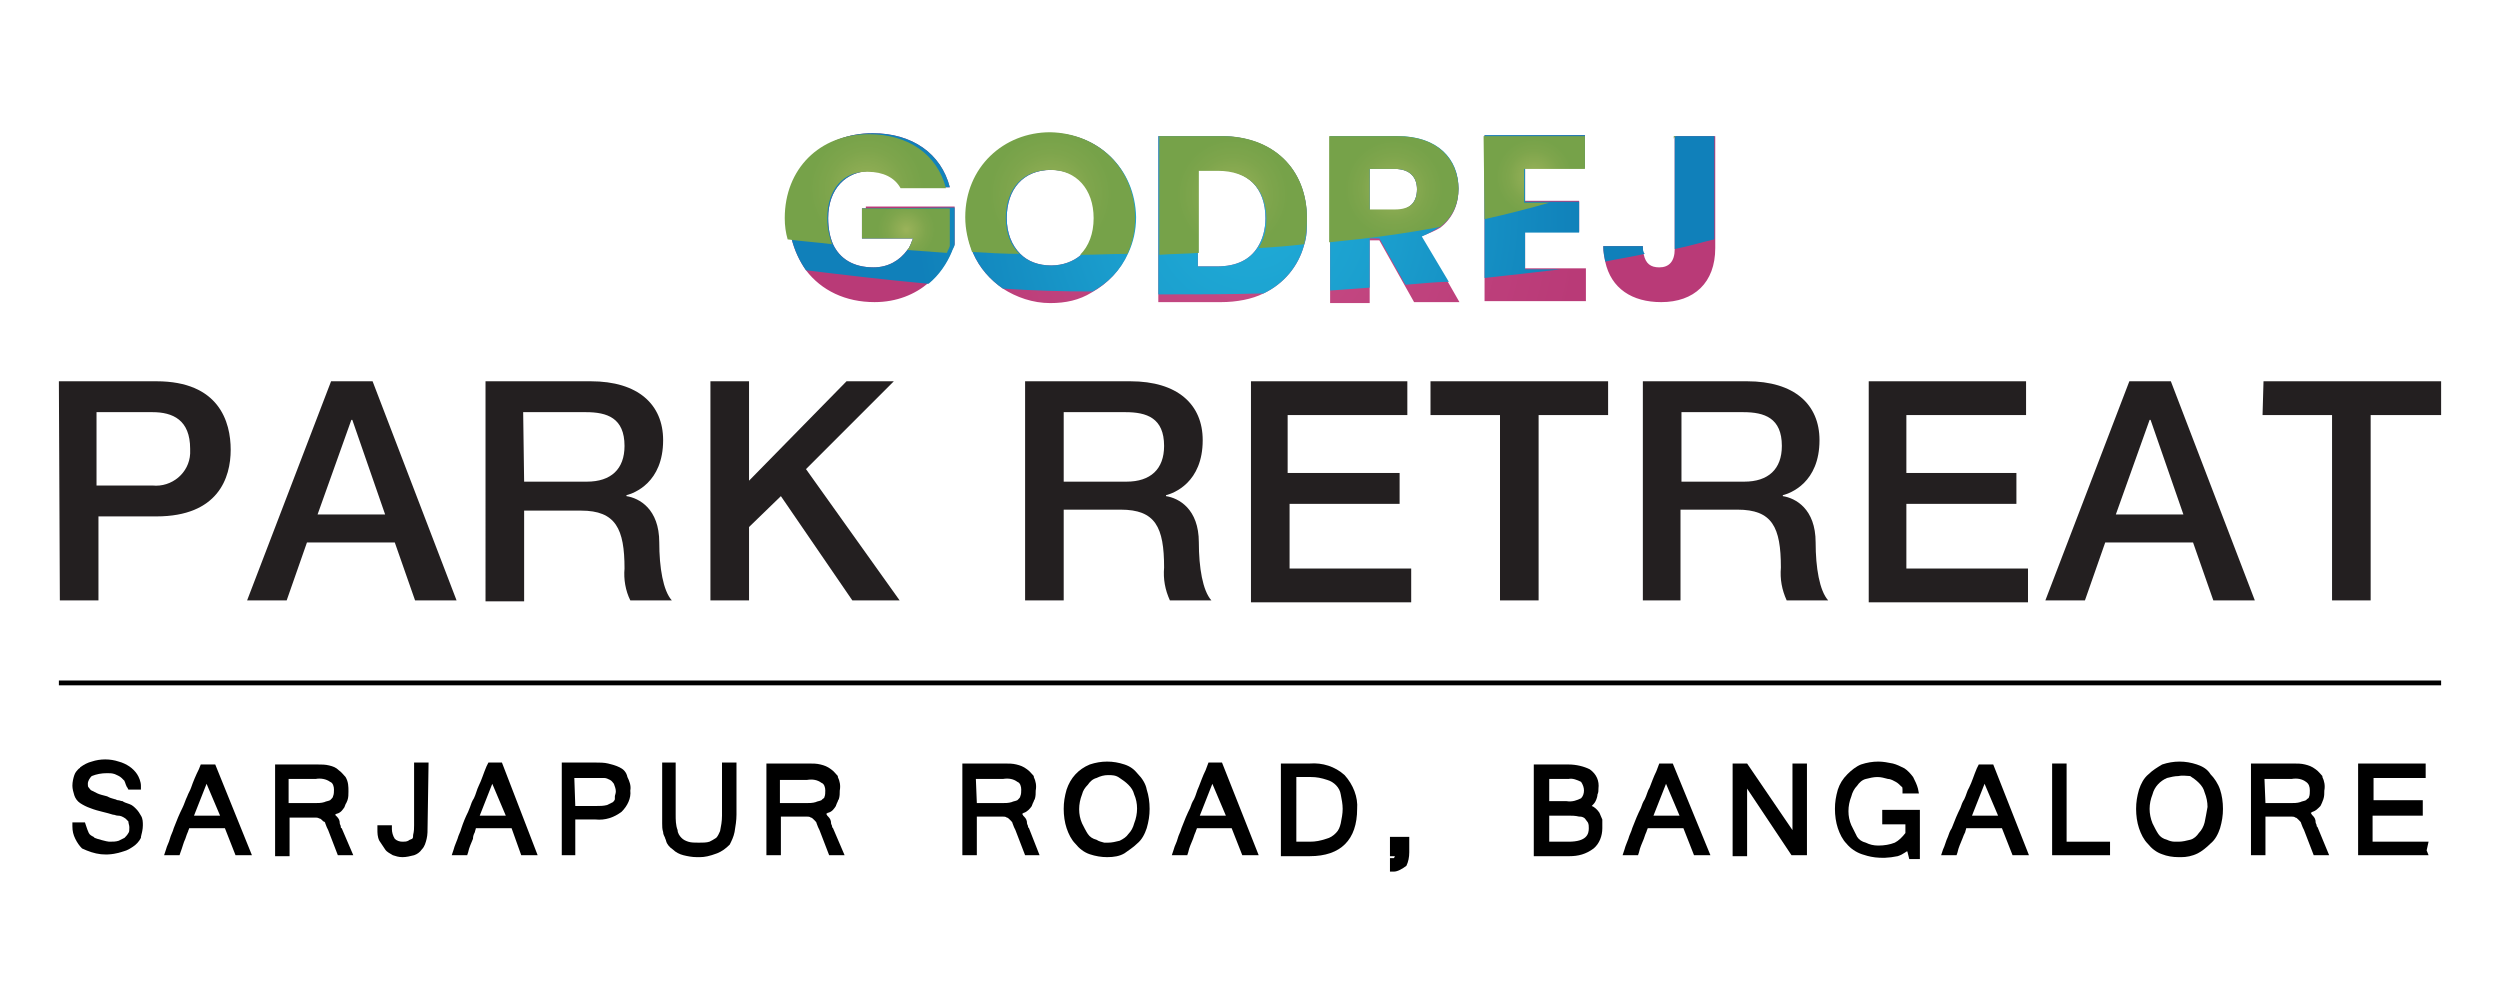<?xml version="1.0" encoding="utf-8"?>
<!-- Generator: Adobe Illustrator 25.4.1, SVG Export Plug-In . SVG Version: 6.00 Build 0)  -->
<svg version="1.1" id="Layer_1" xmlns="http://www.w3.org/2000/svg" xmlns:xlink="http://www.w3.org/1999/xlink" x="0px" y="0px"
	 viewBox="0 0 259 104" style="enable-background:new 0 0 259 104;" xml:space="preserve">
<style type="text/css">
	.st0{fill:#231F20;}
	.st1{fill:url(#SVGID_1_);}
	.st2{fill:url(#SVGID_00000168837584065759185970000006085999267251402377_);}
	.st3{fill:url(#SVGID_00000000924517189118333850000007404848540376024465_);}
	.st4{fill:url(#SVGID_00000147927612603620300490000003661112941553608343_);}
	.st5{fill:url(#SVGID_00000001632347775837658650000007907488270023405971_);}
	.st6{fill:url(#SVGID_00000095309959731791167960000011448347098485638023_);}
	.st7{fill:url(#SVGID_00000166640534325025879960000005787297611201428125_);}
	.st8{fill:url(#SVGID_00000165947372530381781530000011035033194191519125_);}
	.st9{fill:url(#SVGID_00000098943282562381308110000018089782785052316580_);}
	.st10{fill:url(#SVGID_00000097475793291813260150000009651428127269301384_);}
	.st11{fill:url(#SVGID_00000083804301385094499730000008164621254879620518_);}
	.st12{fill:url(#SVGID_00000041253909158167063580000009495691048447685268_);}
	.st13{fill:url(#SVGID_00000145041743249750720460000001893730972523219855_);}
	.st14{fill:url(#SVGID_00000137102962171369184390000009976568597541116596_);}
	.st15{fill:url(#SVGID_00000008865953491089085200000015416947862580905660_);}
	.st16{fill:url(#SVGID_00000061448958975890212400000002344701138262513333_);}
	.st17{fill:url(#SVGID_00000181794009101942115100000001920309587527166904_);}
	.st18{fill:url(#SVGID_00000160186497535394539750000005421428217949052592_);}
</style>
<g>
	<g>
		<path class="st0" d="M29.2-87.4h10c6.4,0,7.7,4.1,7.7,7s-1.2,6.9-7.7,6.9h-6v8.7h-3.9L29.2-87.4z M33.2-76.7h5.8
			c2,0.2,3.7-1.3,3.9-3.2c0-0.2,0-0.3,0-0.5c0-3-1.8-3.7-3.8-3.7h-5.9L33.2-76.7L33.2-76.7z"/>
		<path class="st0" d="M57.3-87.4h4.2l8.7,22.6H66l-2.1-6h-9l-2.1,6h-4.1L57.3-87.4z M55.9-73.8h6.9l-3.4-9.7h-0.1L55.9-73.8z"/>
		<path class="st0" d="M73.3-87.4H84c4.9,0,7.5,2.3,7.5,6c0,4.3-3,5.5-3.7,5.7v0.1c1.3,0.2,3.4,1.3,3.4,4.8c0,2.6,0.4,5,1.3,6h-4.2
			c-0.5-1-0.7-2.2-0.6-3.3c0-4.1-0.9-6-4.5-6h-5.9v9.3h-3.9V-87.4z M77.2-77.2h6.4c2.5,0,3.8-1.2,3.8-3.7c0-2.9-1.8-3.5-3.9-3.5
			h-6.4L77.2-77.2L77.2-77.2z"/>
		<path class="st0" d="M96.4-87.4h3.9v10.3l10.1-10.3h4.9l-9,9l9.6,13.6H111l-7.4-10.7l-3.3,3.2v7.6h-3.9V-87.4z"/>
		<path class="st0" d="M128.8-87.4h10.8c4.9,0,7.5,2.3,7.5,6c0,4.3-3,5.5-3.7,5.7v0.1c1.3,0.2,3.4,1.3,3.4,4.8c0,2.6,0.4,5,1.2,6
			h-4.2c-0.5-1.1-0.7-2.2-0.6-3.4c0-4.1-0.9-6-4.5-6h-5.9v9.3h-3.9L128.8-87.4L128.8-87.4z M132.7-77.2h6.4c2.5,0,3.8-1.2,3.8-3.7
			c0-2.9-1.8-3.5-3.9-3.5h-6.3V-77.2z"/>
		<path class="st0" d="M152-87.4h16.2v3.5h-12.3v6h11.4v3.2H156v6.6h12.5v3.5H152V-87.4z"/>
		<path class="st0" d="M170.6-87.4h18.3v3.5h-7.1v19.1h-3.9V-84h-7.1L170.6-87.4L170.6-87.4z"/>
		<path class="st0" d="M192.5-87.4h10.8c4.9,0,7.5,2.3,7.5,6c0,4.3-3,5.5-3.7,5.7v0.1c1.3,0.2,3.4,1.3,3.4,4.8c0,2.6,0.4,5,1.3,6
			h-4.2c-0.5-1.1-0.7-2.2-0.6-3.4c0-4.1-0.9-6-4.5-6h-5.9v9.3h-3.9V-87.4z M196.4-77.2h6.4c2.5,0,3.8-1.2,3.8-3.7
			c0-2.9-1.8-3.5-3.9-3.5h-6.4L196.4-77.2L196.4-77.2z"/>
		<path class="st0" d="M215.7-87.4h16.2v3.5h-12.3v6h11.3v3.2h-11.3v6.6h12.5v3.5h-16.4L215.7-87.4L215.7-87.4z"/>
		<path class="st0" d="M242.6-87.4h4.2l8.6,22.6h-4.2l-2.1-6h-9l-2.1,6h-4L242.6-87.4z M241.1-73.8h6.9l-3.4-9.7h-0.1L241.1-73.8z"
			/>
		<path class="st0" d="M256.4-87.4h18.3v3.5h-7.2v19.1h-3.9V-84h-7.1L256.4-87.4z"/>
	</g>
	<rect x="29.3" y="-56.6" width="245.4" height="0.5"/>
	<g>
		<path d="M34.6-38.9c-0.5,0-1-0.1-1.5-0.2c-0.4-0.1-0.8-0.3-1.1-0.6c-0.3-0.2-0.5-0.5-0.7-0.9c-0.2-0.3-0.3-0.7-0.3-1.1h0.6
			c0.1,0.3,0.2,0.7,0.4,1c0.1,0.3,0.4,0.5,0.7,0.6c0.2,0.2,0.5,0.3,0.9,0.3c0.3,0.2,0.6,0.2,1,0.2c0.4,0,0.7,0,1.1-0.1
			c0.3-0.1,0.6-0.2,0.8-0.4c0.2-0.2,0.3-0.4,0.5-0.6c0.1-0.2,0.2-0.5,0.2-0.8c0-0.3-0.1-0.5-0.2-0.8c-0.1-0.2-0.3-0.4-0.5-0.5
			c-0.3-0.2-0.6-0.3-1-0.4c-0.4-0.1-0.9-0.2-1.4-0.4c-0.4-0.1-0.8-0.2-1.2-0.4c-0.3-0.1-0.6-0.3-0.9-0.5c-0.2-0.2-0.4-0.4-0.5-0.7
			c-0.1-0.3-0.2-0.6-0.2-0.9c0-0.3,0.1-0.6,0.2-1c0.1-0.3,0.4-0.5,0.6-0.7c0.3-0.2,0.6-0.4,1-0.5c0.8-0.3,1.7-0.3,2.5,0
			c0.3,0.1,0.7,0.3,1,0.5c0.3,0.2,0.5,0.4,0.7,0.7c0.2,0.3,0.3,0.6,0.3,1h-0.6c-0.1-0.2-0.2-0.5-0.3-0.7c-0.1-0.2-0.3-0.4-0.5-0.5
			c-0.2-0.2-0.5-0.3-0.8-0.4c-0.3-0.1-0.6-0.1-1-0.1c-0.6-0.1-1.2,0.1-1.7,0.4c-0.4,0.3-0.6,0.7-0.6,1.2c0,0.2,0,0.4,0.1,0.6
			c0.1,0.2,0.2,0.3,0.4,0.5c0.2,0.1,0.4,0.3,0.7,0.4c0.3,0.1,0.7,0.2,1.1,0.3c0.4,0.1,0.5,0.1,0.8,0.2s0.6,0.1,0.8,0.2
			s0.5,0.2,0.8,0.3c0.2,0.1,0.4,0.2,0.6,0.4c0.2,0.2,0.3,0.4,0.4,0.6c0.1,0.3,0.2,0.6,0.2,0.9c0,0.4-0.1,0.7-0.2,1.1
			c-0.2,0.3-0.4,0.6-0.7,0.8c-0.3,0.2-0.6,0.4-1,0.5C35.5-39,35-38.8,34.6-38.9z"/>
		<path d="M48.5-39.1h-0.8l-1.1-2.8h-4.2c-0.2,0.5-0.3,0.9-0.5,1.3c-0.2,0.5-0.4,1-0.5,1.4h-0.7c0.3-0.8,0.6-1.4,0.9-2.2
			c0.3-0.8,0.6-1.4,0.9-2.1s0.6-1.4,0.9-2.1c0.3-0.7,0.6-1.4,0.9-2.2h0.9L48.5-39.1z M46.5-42.3l-2.1-4.8l-1.9,4.8H46.5z"/>
		<path d="M58.9-39.1h-0.7l-0.9-2.3c-0.1-0.2-0.2-0.4-0.3-0.7c-0.1-0.2-0.2-0.4-0.4-0.5c-0.1-0.2-0.3-0.3-0.5-0.3
			C56-43,55.8-43,55.6-43h-3.1v3.9h-0.7v-8.6h3.9c0.4,0,0.7,0,1.1,0.1c0.3,0,0.6,0.2,0.9,0.4c0.3,0.2,0.5,0.4,0.7,0.7
			c0.2,0.4,0.3,0.8,0.2,1.2c0,0.3,0,0.5-0.1,0.8c-0.1,0.2-0.2,0.5-0.3,0.7c-0.1,0.2-0.3,0.4-0.6,0.5c-0.2,0.1-0.5,0.2-0.8,0.3
			c0.2,0.1,0.3,0.3,0.4,0.4s0.2,0.3,0.3,0.4c0.1,0.1,0.2,0.3,0.2,0.5c0.1,0.2,0.1,0.4,0.2,0.6L58.9-39.1z M52.6-43.6h3
			c0.4,0,0.7,0,1.1-0.1c0.3-0.1,0.5-0.2,0.8-0.3c0.2-0.2,0.4-0.3,0.5-0.6c0.1-0.3,0.1-0.6,0.1-0.9c0.1-0.5-0.2-1-0.6-1.2
			c-0.5-0.3-1.1-0.4-1.7-0.4h-3.2L52.6-43.6L52.6-43.6z"/>
		<path d="M66.8-41.7c0,0.5,0,0.9-0.1,1.4c0,0.3-0.2,0.6-0.4,0.9c-0.2,0.2-0.4,0.4-0.7,0.5c-0.3,0.1-0.6,0.2-1,0.2
			c-0.3,0-0.6-0.1-0.9-0.2c-0.3-0.1-0.5-0.3-0.7-0.5c-0.2-0.2-0.3-0.5-0.5-0.8c-0.1-0.3-0.2-0.6-0.2-1h0.7c0,0.4,0.1,0.9,0.4,1.2
			c0.3,0.3,0.7,0.4,1.2,0.4c0.2,0,0.5,0,0.7-0.1c0.2-0.1,0.3-0.2,0.5-0.3c0.2-0.2,0.3-0.4,0.3-0.7c0.1-0.3,0.1-0.7,0.1-1.1v-6h0.7
			L66.8-41.7z"/>
		<path d="M77.9-39.1h-0.8l-1-2.8h-4.2c-0.2,0.5-0.3,0.9-0.5,1.3c-0.2,0.5-0.4,0.9-0.5,1.4h-0.7c0.3-0.8,0.6-1.4,0.9-2.2
			s0.6-1.4,0.9-2.1c0.3-0.7,0.6-1.4,0.9-2.1c0.3-0.7,0.6-1.4,0.9-2.2h0.9L77.9-39.1z M75.9-42.3l-2-4.8L72-42.3H75.9z"/>
		<path d="M81.4-47.7h3.2c0.4,0,0.8,0,1.2,0.1c0.4,0.1,0.7,0.2,1.1,0.4c0.3,0.2,0.6,0.4,0.7,0.8c0.2,0.4,0.3,0.8,0.3,1.2
			c0,0.7-0.2,1.4-0.8,1.9c-0.7,0.5-1.5,0.7-2.3,0.7h-2.6v3.7h-0.7L81.4-47.7L81.4-47.7z M82-43.3h2.6c0.4,0,0.8,0,1.2-0.1
			c0.3-0.1,0.6-0.2,0.8-0.4c0.2-0.2,0.4-0.4,0.4-0.6s0.1-0.5,0.1-0.9c0-0.3-0.1-0.6-0.2-1c-0.1-0.2-0.3-0.4-0.6-0.6
			C86-46.9,85.8-47,85.5-47c-0.3,0-0.6-0.1-1-0.1H82L82-43.3z"/>
		<path d="M95-38.9c-0.5,0-0.9-0.1-1.3-0.2c-0.3-0.1-0.7-0.3-1-0.5c-0.3-0.2-0.5-0.4-0.6-0.7c-0.1-0.3-0.3-0.5-0.3-0.8
			c-0.1-0.3-0.1-0.6-0.1-0.9v-5.9h0.7v5c0,0.6,0,1.1,0.2,1.7c0.1,0.4,0.2,0.7,0.5,1c0.2,0.2,0.5,0.4,0.9,0.5
			c0.4,0.1,0.8,0.1,1.2,0.1c0.4,0,0.8,0,1.2-0.1c0.3-0.1,0.6-0.3,0.9-0.5c0.2-0.3,0.4-0.6,0.5-1c0.1-0.5,0.2-1.1,0.2-1.6v-5h0.7v5
			c0,0.6-0.1,1.1-0.2,1.7c-0.1,0.4-0.2,0.8-0.5,1.2c-0.3,0.3-0.7,0.6-1.1,0.8C96.1-38.9,95.5-38.8,95-38.9z"/>
		<path d="M109.5-39.1h-0.7l-0.9-2.3c-0.1-0.2-0.2-0.4-0.3-0.7c-0.1-0.2-0.2-0.4-0.4-0.5c-0.1-0.2-0.3-0.3-0.5-0.4
			c-0.2-0.1-0.4-0.1-0.6-0.1h-3.1v3.9h-0.7v-8.6h4c0.4,0,0.7,0,1.1,0.1c0.3,0,0.6,0.2,0.9,0.4c0.2,0.2,0.5,0.4,0.7,0.7
			c0.2,0.4,0.2,0.8,0.2,1.2c0,0.3,0,0.5-0.1,0.8c-0.1,0.2-0.2,0.5-0.3,0.7c-0.1,0.2-0.3,0.4-0.6,0.5c-0.2,0.1-0.5,0.2-0.8,0.3
			c0.2,0.1,0.3,0.3,0.4,0.4s0.2,0.3,0.3,0.4c0.1,0.1,0.2,0.3,0.2,0.5c0.1,0.2,0.1,0.4,0.2,0.6L109.5-39.1z M103.2-43.6h3
			c0.4,0,0.7,0,1.1-0.1c0.3-0.1,0.5-0.2,0.8-0.3c0.2-0.2,0.4-0.3,0.5-0.6c0.1-0.3,0.1-0.6,0.1-0.9c0.1-0.5-0.2-1-0.6-1.2
			c-0.5-0.3-1.1-0.4-1.7-0.4h-3.2L103.2-43.6L103.2-43.6z"/>
		<path d="M129.6-39.1H129l-0.9-2.3c-0.1-0.2-0.2-0.4-0.3-0.7c-0.1-0.2-0.2-0.4-0.4-0.5c-0.1-0.2-0.3-0.3-0.5-0.4
			c-0.2-0.1-0.4-0.1-0.6-0.1h-3.1v3.9h-0.7v-8.6h3.9c0.4,0,0.7,0,1.1,0.1c0.3,0,0.6,0.2,0.9,0.4c0.2,0.2,0.5,0.4,0.7,0.7
			c0.2,0.4,0.2,0.8,0.2,1.2c0,0.3,0,0.5-0.1,0.8c-0.1,0.2-0.2,0.5-0.3,0.7c-0.1,0.2-0.3,0.4-0.6,0.5c-0.2,0.1-0.5,0.2-0.8,0.3
			c0.2,0.1,0.3,0.3,0.4,0.4c0.1,0.1,0.2,0.3,0.3,0.4c0.1,0.1,0.2,0.3,0.2,0.5c0.1,0.2,0.1,0.4,0.2,0.6L129.6-39.1z M123.4-43.6h3
			c0.4,0,0.7,0,1.1-0.1c0.3-0.1,0.5-0.2,0.8-0.3c0.2-0.2,0.4-0.3,0.5-0.6c0.1-0.3,0.1-0.6,0.1-0.9c0.1-0.5-0.2-1-0.6-1.2
			c-0.5-0.3-1.1-0.4-1.7-0.4h-3.2L123.4-43.6L123.4-43.6z"/>
		<path d="M137.3-47.8c0.6,0,1.1,0.1,1.6,0.3c0.5,0.2,0.9,0.5,1.2,0.9c0.4,0.4,0.7,0.9,0.9,1.4c0.2,0.6,0.3,1.2,0.3,1.8
			c0,0.6-0.1,1.2-0.3,1.8c-0.2,0.5-0.5,1-0.9,1.4c-0.4,0.4-0.8,0.7-1.2,1c-1.1,0.4-2.2,0.4-3.3,0c-0.5-0.2-0.9-0.5-1.2-1
			c-0.4-0.4-0.7-0.9-0.9-1.4c-0.2-0.6-0.3-1.2-0.3-1.8c0-0.6,0.1-1.2,0.3-1.8c0.3-1,1.1-1.9,2.1-2.3
			C136.2-47.7,136.8-47.8,137.3-47.8z M137.3-39.6c0.5,0,0.9-0.1,1.4-0.3c0.4-0.2,0.8-0.4,1.1-0.8c0.3-0.3,0.6-0.8,0.7-1.2
			c0.4-1.1,0.4-2.2,0-3.3c-0.1-0.4-0.4-0.8-0.7-1.2c-0.3-0.3-0.7-0.6-1.1-0.8c-0.9-0.4-1.8-0.4-2.7,0c-0.4,0.2-0.8,0.4-1.1,0.8
			c-0.3,0.3-0.5,0.7-0.7,1.2c-0.4,1.1-0.4,2.2,0,3.3c0.2,0.4,0.4,0.9,0.7,1.2c0.3,0.3,0.6,0.6,1.1,0.8
			C136.4-39.6,136.8-39.5,137.3-39.6L137.3-39.6z"/>
		<path d="M152.2-39.1h-0.8l-1.1-2.8h-4.2c-0.2,0.5-0.3,0.9-0.5,1.3c-0.2,0.5-0.4,0.9-0.5,1.4h-0.7c0.3-0.8,0.6-1.4,0.9-2.2
			s0.6-1.4,0.9-2.1s0.6-1.4,0.9-2.1c0.3-0.7,0.6-1.4,0.9-2.2h0.9L152.2-39.1z M150.2-42.3l-2-4.8l-1.9,4.8H150.2z"/>
		<path d="M162.6-43.4c0,2.9-1.4,4.4-4.4,4.4h-2.6v-8.7h2.6c1.2-0.1,2.4,0.3,3.3,1.1C162.2-45.7,162.6-44.5,162.6-43.4z M161.9-43.4
			c0-0.5-0.1-1-0.2-1.5c-0.2-0.9-0.9-1.6-1.7-1.8c-0.6-0.2-1.2-0.3-1.8-0.3h-1.9v7.4h1.9c0.6,0,1.2-0.1,1.8-0.3
			c0.5-0.1,0.9-0.4,1.2-0.8c0.3-0.3,0.5-0.7,0.6-1.2C161.8-42.3,161.9-42.9,161.9-43.4z"/>
		<path d="M167.9-39.1c0,0.4-0.1,0.8-0.3,1.2c-0.2,0.3-0.5,0.5-0.9,0.5V-38c0.4,0,0.6-0.4,0.6-1.1h-0.6v-1.2h1.2L167.9-39.1z"/>
		<path d="M187.8-41.4c0,0.7-0.3,1.3-0.8,1.8c-0.7,0.5-1.5,0.7-2.3,0.7h-3.2v-8.6h3.2c0.7,0,1.4,0.1,2,0.5c0.5,0.4,0.7,0.9,0.7,1.5
			c0,0.2,0,0.4-0.1,0.6c0,0.2-0.1,0.4-0.2,0.6c-0.1,0.2-0.3,0.4-0.5,0.5c-0.2,0.2-0.4,0.3-0.7,0.3c0.3,0,0.7,0.1,1,0.3
			c0.3,0.1,0.5,0.2,0.6,0.5c0.1,0.2,0.2,0.4,0.3,0.7L187.8-41.4z M182.3-43.8h2.3c0.6,0.1,1.2-0.1,1.7-0.4c0.7-0.6,0.7-1.6,0.2-2.3
			c0,0,0,0-0.1-0.1c-0.5-0.3-1.1-0.4-1.6-0.4h-2.3v3.2L182.3-43.8z M182.3-39.6h2.5c1.6,0,2.5-0.6,2.5-1.8c0-0.3,0-0.5-0.1-0.8
			c-0.1-0.2-0.2-0.4-0.4-0.6c-0.2-0.2-0.5-0.3-0.8-0.3c-0.4-0.1-0.8-0.1-1.2-0.1h-2.3v3.5L182.3-39.6z"/>
		<path d="M198.8-39.1H198l-1.1-2.8h-4.2c-0.2,0.5-0.3,0.9-0.5,1.3c-0.2,0.5-0.4,0.9-0.5,1.4h-0.7c0.3-0.8,0.6-1.4,0.9-2.2
			c0.3-0.8,0.6-1.4,0.9-2.1s0.6-1.4,0.9-2.1c0.3-0.7,0.6-1.4,0.9-2.2h0.9L198.8-39.1z M196.8-42.3l-2-4.8l-1.9,4.8H196.8z"/>
		<path d="M208.9-39.1H208l-5.3-7.8v7.9h-0.7v-8.7h0.9l5.3,7.9v-7.9h0.7V-39.1z"/>
		<path d="M216.9-38.9c-0.6,0-1.2-0.1-1.7-0.3c-0.5-0.2-1-0.5-1.3-1c-0.4-0.4-0.7-0.9-0.9-1.4c-0.2-0.6-0.3-1.2-0.3-1.8
			c0-0.6,0.1-1.2,0.3-1.8c0.2-0.5,0.5-1,0.9-1.4c0.3-0.4,0.8-0.7,1.2-0.9c0.5-0.2,1.1-0.3,1.6-0.3c0.5,0,0.9,0.1,1.4,0.2
			c0.4,0.1,0.7,0.3,1.1,0.5c0.3,0.2,0.6,0.5,0.8,0.8c0.2,0.3,0.4,0.7,0.5,1.1h-0.7c0-0.3-0.1-0.5-0.3-0.7c-0.2-0.2-0.4-0.4-0.7-0.6
			c-0.3-0.2-0.6-0.3-0.9-0.4c-0.4-0.1-0.8-0.2-1.2-0.2c-0.5,0-0.9,0.1-1.3,0.3c-0.4,0.2-0.8,0.4-1.1,0.8c-0.3,0.3-0.6,0.8-0.7,1.2
			c-0.4,1.1-0.4,2.2,0,3.3c0.2,0.4,0.4,0.9,0.7,1.3c0.3,0.3,0.6,0.6,1.1,0.8c0.4,0.2,0.9,0.3,1.4,0.3c0.6,0,1.3-0.1,1.8-0.4
			c0.5-0.3,1-0.7,1.3-1.2v-1.5h-2.3V-43h3v4.2h-0.4l-0.3-1.2c-0.1,0.3-0.4,0.5-0.7,0.6c-0.2,0.2-0.5,0.3-0.8,0.4
			c-0.3,0.1-0.6,0.2-0.9,0.2C217.4-38.9,217.1-38.9,216.9-38.9z"/>
		<path d="M231.6-39.1h-0.8l-1.1-2.8h-4.2c-0.2,0.5-0.3,0.9-0.5,1.3c-0.2,0.5-0.4,0.9-0.5,1.4h-0.7c0.3-0.8,0.6-1.4,0.9-2.2
			s0.6-1.4,0.9-2.1s0.6-1.4,0.9-2.1c0.3-0.7,0.6-1.4,0.9-2.2h0.9L231.6-39.1z M229.6-42.3l-2-4.8l-1.9,4.8H229.6z"/>
		<path d="M240.1-39.1H235v-8.6h0.7v8.1h4.4L240.1-39.1L240.1-39.1z"/>
		<path d="M247.6-47.8c0.6,0,1.1,0.1,1.6,0.3c0.5,0.2,0.9,0.5,1.2,0.9c0.4,0.4,0.7,0.9,0.9,1.4c0.2,0.6,0.3,1.2,0.3,1.8
			c0,0.6-0.1,1.2-0.3,1.8c-0.2,0.5-0.5,1-0.9,1.4c-0.4,0.4-0.8,0.7-1.2,1c-0.5,0.2-1.1,0.3-1.6,0.3c-0.6,0-1.1-0.1-1.6-0.3
			c-0.5-0.2-1-0.5-1.3-1c-0.4-0.4-0.7-0.9-0.9-1.4c-0.2-0.6-0.3-1.2-0.3-1.8c0-0.6,0.1-1.2,0.3-1.8c0.2-0.5,0.5-1,0.9-1.4
			c0.4-0.4,0.8-0.7,1.3-0.9C246.5-47.7,247.1-47.8,247.6-47.8z M247.6-39.6c0.5,0,0.9-0.1,1.3-0.3c0.4-0.2,0.8-0.4,1.1-0.8
			c0.3-0.4,0.5-0.8,0.7-1.2c0.1-0.5,0.2-1.1,0.3-1.6c0-0.6-0.1-1.1-0.3-1.6c-0.1-0.4-0.4-0.8-0.7-1.2c-0.3-0.3-0.7-0.6-1.1-0.8
			c-0.4-0.2-0.9-0.2-1.3-0.2c-0.5,0-0.9,0.1-1.4,0.3c-0.8,0.4-1.4,1.1-1.7,1.9c-0.4,1.1-0.4,2.2,0,3.3c0.2,0.4,0.4,0.9,0.7,1.2
			c0.3,0.3,0.6,0.6,1.1,0.8C246.7-39.6,247.2-39.5,247.6-39.6L247.6-39.6z"/>
		<path d="M262.5-39.1h-0.7l-0.9-2.3c-0.1-0.2-0.2-0.4-0.3-0.7c-0.1-0.2-0.2-0.4-0.4-0.5c-0.1-0.2-0.3-0.3-0.5-0.4
			c-0.2-0.1-0.4-0.1-0.6-0.1h-3.1v3.9h-0.7v-8.6h3.9c0.4,0,0.7,0,1.1,0.1c0.3,0,0.6,0.2,0.9,0.4c0.2,0.2,0.5,0.4,0.7,0.7
			c0.2,0.4,0.2,0.8,0.2,1.2c0,0.3,0,0.5-0.1,0.8c-0.1,0.2-0.2,0.5-0.3,0.7c-0.2,0.2-0.3,0.4-0.6,0.5c-0.2,0.2-0.5,0.2-0.8,0.3
			c0.2,0.1,0.3,0.3,0.4,0.4s0.2,0.3,0.3,0.4c0.1,0.1,0.2,0.3,0.2,0.5c0.1,0.2,0.1,0.4,0.2,0.6L262.5-39.1z M256.2-43.6h3
			c0.4,0,0.7,0,1.1-0.1c0.3-0.1,0.5-0.2,0.8-0.3c0.2-0.2,0.4-0.3,0.5-0.6c0.1-0.3,0.1-0.6,0.1-0.9c0.1-0.5-0.2-1-0.6-1.2
			c-0.5-0.3-1.1-0.4-1.7-0.4h-3.2L256.2-43.6L256.2-43.6z"/>
		<path d="M272.8-39.1h-6.2v-8.6h6.1v0.7h-5.4v3.2h5.1v0.7h-5.1v3.5h5.7L272.8-39.1L272.8-39.1z"/>
	</g>
	<g>
		
			<radialGradient id="SVGID_1_" cx="151.998" cy="210.258" r="34.359" gradientTransform="matrix(1 0 0 -1 0 106)" gradientUnits="userSpaceOnUse">
			<stop  offset="0" style="stop-color:#C74C85"/>
			<stop  offset="1" style="stop-color:#B93A77"/>
		</radialGradient>
		<path class="st1" d="M112-105.3v3.1h5.2c-0.2,0.4-0.3,0.9-0.6,1.2c-0.8,1.1-2,1.8-3.5,1.8c-2.1,0-3.5-0.9-4.2-2.4
			c-0.3-0.7-0.5-1.6-0.5-2.7c0-3,1.8-4.9,4.5-4.9c1.5,0,2.7,0.6,3.3,1.7h4.6c-0.9-3.5-3.9-5.6-8-5.6c-5.1,0-8.7,3.6-8.7,8.7
			c0,0.8,0.1,1.5,0.3,2.1c0.3,1.2,0.8,2.3,1.5,3.3c1.5,2.1,4,3.3,7,3.3c2.3,0,4.2-0.8,5.6-2c1.1-0.9,1.9-2.1,2.4-3.3
			c0.1-0.3,0.2-0.4,0.3-0.7v-3.9H112V-105.3z M131.5-113c-4.8,0-8.8,3.6-8.8,8.8c0,1.3,0.3,2.5,0.7,3.6c0.7,1.5,1.8,2.8,3.1,3.7
			c1.4,0.9,3.1,1.5,4.9,1.5c1.5,0,3-0.3,4.3-1.1c1.6-0.9,2.9-2.2,3.7-3.9c0.5-1.1,0.8-2.3,0.8-3.7C140.2-109.4,136.3-113,131.5-113z
			 M131.5-99.4c-1.3,0-2.4-0.4-3.2-1.2c-0.9-0.9-1.4-2.1-1.4-3.7c0-3,1.7-5,4.5-5c2.7,0,4.5,1.9,4.5,5c0,1.6-0.5,2.9-1.4,3.8
			C133.8-99.8,132.7-99.4,131.5-99.4z M148.9-112.8h-6.4v17.1h6.4c1.6,0,3.2-0.3,4.4-0.9c2.1-1,3.6-2.7,4.2-5
			c0.3-0.9,0.3-1.7,0.3-2.7C157.8-109.3,154.3-112.8,148.9-112.8z M148.6-99.3h-2v-10h2c3.2,0,5,1.9,5,5c0,1.2-0.3,2.2-0.8,3
			C151.9-100,150.5-99.3,148.6-99.3z M172.3-97.7l-2.7-4.7c0.8-0.3,1.5-0.6,2-0.9c1.3-1,1.9-2.4,1.9-3.9c0-3-2.1-5.4-6.3-5.4h-7
			v17.1h4.1v-6.4h1l2.7,4.8l0.9,1.6h4.7L172.3-97.7z M164.3-109.3h2.6c1.5,0,2.3,0.9,2.3,2.1c0,1.4-0.8,2.1-2.3,2.1h-2.6V-109.3z
			 M186.4-109.4v-3.3H176v17.1h10.5V-99h-6.3v-3.8h5.6v-3.2h-5.6v-3.4H186.4z M195.7-112.8v11.6c0,1.3-0.6,1.9-1.5,1.9
			c-0.9,0-1.4-0.4-1.6-1.3c-0.1-0.3-0.1-0.6-0.1-0.9h-4.1c0,0.6,0.1,1.1,0.2,1.6c0.6,2.7,2.8,4.2,5.7,4.2c3.3,0,5.6-2,5.6-5.6v-11.6
			H195.7z"/>
		
			<radialGradient id="SVGID_00000114764021428050225330000018131977064512522932_" cx="151.998" cy="210.755" r="34.298" gradientTransform="matrix(1 0 0 -1 0 106)" gradientUnits="userSpaceOnUse">
			<stop  offset="0" style="stop-color:#1FAAD6"/>
			<stop  offset="6.474800e-02" style="stop-color:#1FAAD6"/>
			<stop  offset="0.399" style="stop-color:#1B9FCE"/>
			<stop  offset="0.991" style="stop-color:#1081BA"/>
			<stop  offset="1" style="stop-color:#1080BA"/>
		</radialGradient>
		<path style="fill:url(#SVGID_00000114764021428050225330000018131977064512522932_);" d="M112-105.3v3.1h5.2
			c-0.2,0.4-0.3,0.9-0.6,1.2c-0.8,1.1-2,1.8-3.5,1.8c-2.1,0-3.5-0.9-4.2-2.4c-0.3-0.7-0.5-1.6-0.5-2.7c0-3,1.8-4.9,4.5-4.9
			c1.5,0,2.7,0.6,3.3,1.7h4.6c-0.9-3.5-3.9-5.6-8-5.6c-5.1,0-8.7,3.6-8.7,8.7c0,0.8,0.1,1.5,0.3,2.1c0.3,1.2,0.8,2.3,1.5,3.3
			c4,0.5,8.2,1,12.6,1.4c1.1-0.9,1.9-2.1,2.4-3.3c0.1-0.3,0.2-0.4,0.3-0.7v-3.9L112-105.3L112-105.3z M131.5-113
			c-4.8,0-8.8,3.6-8.8,8.8c0,1.3,0.3,2.5,0.7,3.6c0.7,1.5,1.8,2.8,3.1,3.7c3,0.2,6.1,0.3,9.3,0.3c1.6-0.9,2.9-2.2,3.7-3.9
			c0.5-1.1,0.8-2.3,0.8-3.7C140.2-109.4,136.3-113,131.5-113z M131.5-99.4c-1.3,0-2.4-0.4-3.2-1.2c-0.9-0.9-1.4-2.1-1.4-3.7
			c0-3,1.7-5,4.5-5c2.7,0,4.5,1.9,4.5,5c0,1.6-0.5,2.9-1.4,3.8C133.8-99.8,132.7-99.4,131.5-99.4z M148.9-112.8h-6.4v16.3
			c3.6,0,7.2,0,10.8-0.1c2.1-1,3.6-2.7,4.2-5c0.3-0.9,0.3-1.7,0.3-2.7C157.8-109.3,154.3-112.8,148.9-112.8z M148.6-99.3h-2v-10h2
			c3.2,0,5,1.9,5,5c0,1.2-0.3,2.2-0.8,3C151.9-100,150.5-99.3,148.6-99.3z M171.6-103.4c1.3-1,1.9-2.4,1.9-3.9c0-3-2.1-5.4-6.3-5.4
			h-7v15.9c1.4-0.1,2.7-0.2,4.1-0.3v-5.1h1l2.7,4.8c1.5-0.1,3-0.3,4.5-0.3l-2.7-4.7C170.4-102.7,171-103.1,171.6-103.4z
			 M164.3-109.3h2.6c1.5,0,2.3,0.9,2.3,2.1c0,1.4-0.8,2.1-2.3,2.1h-2.6V-109.3z M186.4-109.4v-3.3H176v14.7c2.7-0.3,5.3-0.6,7.8-0.9
			h-3.7v-3.8h5.6v-3.2h-5.6v-3.4H186.4z M192.4-101.4h-4.1c0,0.6,0.1,1.1,0.2,1.6c1.4-0.3,2.7-0.5,4-0.8
			C192.4-100.7,192.4-101.1,192.4-101.4z M195.7-112.8v11.6c1.5-0.3,2.8-0.7,4.1-1v-10.6H195.7z"/>
		
			<radialGradient id="SVGID_00000158751249353246723040000003815665051592184473_" cx="112.468" cy="213.298" r="7.112" gradientTransform="matrix(1 0 0 -1 0 106)" gradientUnits="userSpaceOnUse">
			<stop  offset="0" style="stop-color:#99B259"/>
			<stop  offset="3.956800e-02" style="stop-color:#99B259"/>
			<stop  offset="0.143" style="stop-color:#93AF56"/>
			<stop  offset="0.558" style="stop-color:#7EA54C"/>
			<stop  offset="0.831" style="stop-color:#76A249"/>
			<stop  offset="1" style="stop-color:#76A249"/>
		</radialGradient>
		<path style="fill:url(#SVGID_00000158751249353246723040000003815665051592184473_);" d="M108.4-104.3c0,1,0.2,1.9,0.5,2.7
			c-1.5-0.2-3.1-0.3-4.5-0.5c-0.2-0.7-0.3-1.4-0.3-2.1c0-5.1,3.6-8.7,8.7-8.7c4.1,0,7,2.1,8,5.6h-4.6c-0.6-1.1-1.8-1.7-3.3-1.7
			C110.1-109.1,108.4-107.3,108.4-104.3z"/>
		
			<radialGradient id="SVGID_00000067222245575228250930000010769532190731429801_" cx="116.558" cy="209.066" r="3.57" gradientTransform="matrix(1 0 0 -1 0 106)" gradientUnits="userSpaceOnUse">
			<stop  offset="0" style="stop-color:#99B259"/>
			<stop  offset="3.956800e-02" style="stop-color:#99B259"/>
			<stop  offset="0.143" style="stop-color:#93AF56"/>
			<stop  offset="0.558" style="stop-color:#7EA54C"/>
			<stop  offset="0.831" style="stop-color:#76A249"/>
			<stop  offset="1" style="stop-color:#76A249"/>
		</radialGradient>
		<path style="fill:url(#SVGID_00000067222245575228250930000010769532190731429801_);" d="M112-105.3h9.1v3.9
			c-0.1,0.3-0.2,0.4-0.3,0.7c-1.4-0.1-2.7-0.2-4.1-0.3c0.3-0.3,0.4-0.8,0.6-1.2h-5.2L112-105.3L112-105.3z"/>
		
			<radialGradient id="SVGID_00000098213149373684666500000016406212630720686222_" cx="131.424" cy="212.765" r="7.601" gradientTransform="matrix(1 0 0 -1 0 106)" gradientUnits="userSpaceOnUse">
			<stop  offset="0" style="stop-color:#99B259"/>
			<stop  offset="3.956800e-02" style="stop-color:#99B259"/>
			<stop  offset="0.143" style="stop-color:#93AF56"/>
			<stop  offset="0.558" style="stop-color:#7EA54C"/>
			<stop  offset="0.831" style="stop-color:#76A249"/>
			<stop  offset="1" style="stop-color:#76A249"/>
		</radialGradient>
		<path style="fill:url(#SVGID_00000098213149373684666500000016406212630720686222_);" d="M140.2-104.3c0,1.4-0.3,2.6-0.8,3.7
			c-1.6,0-3.3,0.1-4.9,0.1c0.9-0.9,1.4-2.1,1.4-3.8c0-3-1.8-5-4.5-5c-2.7,0-4.5,1.9-4.5,5c0,1.5,0.5,2.8,1.4,3.7
			c-1.6,0-3.3-0.1-4.9-0.2c-0.4-1.1-0.7-2.3-0.7-3.6c0-5.1,3.9-8.8,8.8-8.8C136.3-113,140.2-109.4,140.2-104.3z"/>
		
			<radialGradient id="SVGID_00000045605026844675733290000007962694769685878925_" cx="150.153" cy="212.716" r="6.908" gradientTransform="matrix(1 0 0 -1 0 106)" gradientUnits="userSpaceOnUse">
			<stop  offset="0" style="stop-color:#99B259"/>
			<stop  offset="3.956800e-02" style="stop-color:#99B259"/>
			<stop  offset="0.143" style="stop-color:#93AF56"/>
			<stop  offset="0.558" style="stop-color:#7EA54C"/>
			<stop  offset="0.831" style="stop-color:#76A249"/>
			<stop  offset="1" style="stop-color:#76A249"/>
		</radialGradient>
		<path style="fill:url(#SVGID_00000045605026844675733290000007962694769685878925_);" d="M157.8-104.3c0,0.9-0.1,1.8-0.3,2.7
			c-1.5,0.2-3.1,0.3-4.7,0.4c0.5-0.8,0.8-1.8,0.8-3c0-3.2-1.9-5-5-5h-2v8.4c-1.4,0.1-2.7,0.1-4.1,0.2v-12.2h6.4
			C154.3-112.8,157.8-109.3,157.8-104.3z"/>
		
			<radialGradient id="SVGID_00000173139559644589510060000012981468007632138909_" cx="166.777" cy="213.305" r="6.071" gradientTransform="matrix(1 0 0 -1 0 106)" gradientUnits="userSpaceOnUse">
			<stop  offset="0" style="stop-color:#99B259"/>
			<stop  offset="3.956800e-02" style="stop-color:#99B259"/>
			<stop  offset="0.143" style="stop-color:#93AF56"/>
			<stop  offset="0.558" style="stop-color:#7EA54C"/>
			<stop  offset="0.831" style="stop-color:#76A249"/>
			<stop  offset="1" style="stop-color:#76A249"/>
		</radialGradient>
		<path style="fill:url(#SVGID_00000173139559644589510060000012981468007632138909_);" d="M167.1-112.8h-7v10.9
			c4-0.4,7.8-0.9,11.4-1.5c1.3-1,1.9-2.4,1.9-3.9C173.4-110.4,171.3-112.8,167.1-112.8z M166.8-105.1h-2.6v-4.2h2.6
			c1.5,0,2.3,0.9,2.3,2.1C169.2-105.9,168.5-105.1,166.8-105.1z"/>
		
			<radialGradient id="SVGID_00000124153779618127225110000008853812845468267195_" cx="181.225" cy="214.534" r="4.756" gradientTransform="matrix(1 0 0 -1 0 106)" gradientUnits="userSpaceOnUse">
			<stop  offset="0" style="stop-color:#99B259"/>
			<stop  offset="3.956800e-02" style="stop-color:#99B259"/>
			<stop  offset="0.143" style="stop-color:#93AF56"/>
			<stop  offset="0.558" style="stop-color:#7EA54C"/>
			<stop  offset="0.831" style="stop-color:#76A249"/>
			<stop  offset="1" style="stop-color:#76A249"/>
		</radialGradient>
		<path style="fill:url(#SVGID_00000124153779618127225110000008853812845468267195_);" d="M176-112.8h10.5v3.3h-6.3v3.4h2.6
			c-2.1,0.6-4.4,1.2-6.7,1.7L176-112.8L176-112.8z"/>
		
			<radialGradient id="SVGID_00000181782154521546315500000015806564737764108963_" cx="195.788" cy="218.656" r="0.106" gradientTransform="matrix(1 0 0 -1 0 106)" gradientUnits="userSpaceOnUse">
			<stop  offset="0" style="stop-color:#99B259"/>
			<stop  offset="3.956800e-02" style="stop-color:#99B259"/>
			<stop  offset="0.143" style="stop-color:#93AF56"/>
			<stop  offset="0.558" style="stop-color:#7EA54C"/>
			<stop  offset="0.831" style="stop-color:#76A249"/>
			<stop  offset="1" style="stop-color:#76A249"/>
		</radialGradient>
		<path style="fill:url(#SVGID_00000181782154521546315500000015806564737764108963_);" d="M195.8-112.8c-0.1,0.1-0.2,0.2-0.2,0.3
			v-0.3H195.8z"/>
	</g>
</g>
<g>
	<g>
		<path class="st0" d="M6.1,39.5h10.1c6.5,0,7.7,4.2,7.7,7.1s-1.3,6.9-7.7,6.9h-6v8.7h-4L6.1,39.5z M10,50.3h5.8
			c2,0.2,3.8-1.3,3.9-3.3c0-0.2,0-0.3,0-0.5c0-3-1.8-3.8-3.9-3.8H10L10,50.3L10,50.3z"/>
		<path class="st0" d="M34.3,39.5h4.3l8.7,22.7H43l-2.1-6h-9.1l-2.1,6h-4.1L34.3,39.5z M32.9,53.3h7l-3.4-9.8h-0.1L32.9,53.3z"/>
		<path class="st0" d="M50.4,39.5h10.8c4.9,0,7.5,2.4,7.5,6.1c0,4.4-3,5.5-3.8,5.7v0.1c1.3,0.2,3.4,1.3,3.4,4.8c0,2.6,0.4,5,1.3,6
			h-4.3c-0.5-1-0.7-2.2-0.6-3.3c0-4.1-0.9-6-4.5-6h-5.9v9.4h-4V39.5z M54.3,49.9h6.5c2.5,0,3.9-1.3,3.9-3.7c0-2.9-1.8-3.5-4-3.5
			h-6.5L54.3,49.9L54.3,49.9z"/>
		<path class="st0" d="M73.6,39.5h4v10.3l10.1-10.3h4.9l-9.1,9.1l9.7,13.6h-4.9l-7.4-10.8l-3.3,3.2v7.6h-4V39.5z"/>
		<path class="st0" d="M106.2,39.5h10.9c4.9,0,7.5,2.4,7.5,6.1c0,4.4-3,5.5-3.8,5.7v0.1c1.3,0.2,3.4,1.3,3.4,4.8c0,2.6,0.4,5,1.3,6
			h-4.3c-0.5-1.1-0.7-2.2-0.6-3.4c0-4.2-0.9-6-4.5-6h-5.9v9.4h-4L106.2,39.5L106.2,39.5z M110.2,49.9h6.5c2.5,0,3.9-1.3,3.9-3.7
			c0-2.9-1.8-3.5-4-3.5h-6.4V49.9z"/>
		<path class="st0" d="M129.5,39.5h16.3V43h-12.4v6H145v3.2h-11.4v6.7h12.6v3.5h-16.6V39.5z"/>
		<path class="st0" d="M148.2,39.5h18.4V43h-7.2v19.2h-4V43h-7.2L148.2,39.5L148.2,39.5z"/>
		<path class="st0" d="M170.2,39.5h10.8c4.9,0,7.5,2.4,7.5,6.1c0,4.4-3,5.5-3.8,5.7v0.1c1.3,0.2,3.4,1.3,3.4,4.8c0,2.6,0.4,5,1.3,6
			h-4.3c-0.5-1.1-0.7-2.2-0.6-3.4c0-4.2-0.9-6-4.5-6h-5.9v9.4h-3.9V39.5z M174.2,49.9h6.5c2.5,0,3.9-1.3,3.9-3.7
			c0-2.9-1.8-3.5-4-3.5h-6.4L174.2,49.9L174.2,49.9z"/>
		<path class="st0" d="M193.6,39.5h16.3V43h-12.4v6h11.4v3.2h-11.4v6.7h12.6v3.5h-16.5L193.6,39.5L193.6,39.5z"/>
		<path class="st0" d="M220.6,39.5h4.3l8.7,22.7h-4.3l-2.1-6h-9.1l-2.1,6h-4.1L220.6,39.5z M219.2,53.3h7l-3.4-9.8h-0.1L219.2,53.3z
			"/>
		<path class="st0" d="M234.5,39.5h18.4V43h-7.3v19.2h-4V43h-7.2L234.5,39.5z"/>
	</g>
	<rect x="6.1" y="70.5" width="246.8" height="0.5"/>
	<g>
		<g>
			<path d="M11.5,88.4c-0.5,0-1-0.1-1.5-0.2c-0.4-0.1-0.8-0.3-1.1-0.6c-0.3-0.2-0.5-0.5-0.7-0.9C8,86.4,7.9,86,7.9,85.7h0.6
				c0.1,0.3,0.2,0.7,0.4,1c0.1,0.3,0.4,0.5,0.7,0.6c0.2,0.2,0.6,0.3,0.9,0.3c0.3,0.2,0.6,0.2,1,0.2c0.4,0,0.7,0,1.1-0.1
				c0.3-0.1,0.6-0.2,0.8-0.4c0.2-0.2,0.4-0.4,0.5-0.6c0.1-0.2,0.2-0.5,0.2-0.8c0-0.3-0.1-0.5-0.2-0.8c-0.1-0.2-0.3-0.4-0.5-0.5
				c-0.3-0.2-0.6-0.3-1-0.4c-0.4-0.1-0.9-0.2-1.5-0.4c-0.4-0.1-0.8-0.2-1.2-0.4C9.2,83.4,9,83.2,8.7,83c-0.2-0.2-0.4-0.4-0.5-0.7
				C8.1,82,8,81.7,8,81.4c0-0.3,0.1-0.7,0.2-1c0.1-0.3,0.4-0.5,0.6-0.7c0.3-0.2,0.6-0.4,1-0.5c0.8-0.3,1.7-0.3,2.5,0
				c0.3,0.1,0.7,0.3,1,0.5c0.3,0.2,0.5,0.4,0.7,0.7c0.2,0.3,0.3,0.6,0.3,1h-0.6c-0.1-0.2-0.2-0.5-0.3-0.7c-0.1-0.2-0.3-0.4-0.5-0.5
				c-0.2-0.2-0.5-0.3-0.8-0.4c-0.3-0.1-0.6-0.1-1-0.1c-0.6-0.1-1.2,0.1-1.7,0.4c-0.4,0.3-0.6,0.7-0.6,1.2c0,0.2,0,0.4,0.1,0.6
				c0.1,0.2,0.2,0.3,0.4,0.5c0.2,0.2,0.4,0.3,0.7,0.4c0.3,0.1,0.7,0.2,1.1,0.3c0.4,0.1,0.5,0.1,0.8,0.2c0.3,0.1,0.6,0.1,0.8,0.2
				c0.2,0.1,0.5,0.2,0.8,0.3c0.2,0.1,0.4,0.2,0.6,0.4c0.2,0.2,0.3,0.4,0.4,0.6c0.1,0.3,0.2,0.6,0.2,0.9c0,0.4-0.1,0.7-0.2,1.1
				c-0.2,0.3-0.4,0.6-0.7,0.8c-0.3,0.2-0.6,0.4-1,0.5C12.4,88.3,11.9,88.4,11.5,88.4z"/>
			<path d="M8.5,87.9c-0.3-0.3-0.5-0.6-0.7-1c-0.2-0.4-0.3-0.8-0.3-1.3l0-0.4h1.3l0.1,0.3c0.1,0.3,0.2,0.6,0.3,0.8
				c0.1,0.2,0.3,0.3,0.5,0.4l0.1,0.1c0.2,0.1,1.3,0.4,1.5,0.4c0.4,0,0.7,0,1-0.1c0.2-0.1,0.4-0.2,0.6-0.3c0.1-0.1,0.3-0.3,0.4-0.5
				c0.1-0.1,0.1-0.3,0.1-0.6c0-0.2-0.1-0.4-0.1-0.6c-0.1-0.1-0.2-0.2-0.3-0.3c-0.3-0.2-0.5-0.3-0.8-0.3c-0.2,0-0.3-0.1-0.5-0.1
				c-0.3-0.1-0.7-0.2-1.1-0.3c-0.4-0.1-0.8-0.2-1.3-0.4c-0.3-0.1-0.7-0.3-1-0.5c-0.3-0.2-0.5-0.5-0.6-0.8c-0.1-0.3-0.2-0.7-0.2-1
				c0-0.4,0.1-0.8,0.2-1.1c0.1-0.3,0.3-0.5,0.5-0.7c0.1,0,0.1-0.1,0.1-0.1c0.4-0.3,0.8-0.5,1.2-0.6c0.9-0.3,1.9-0.3,2.8,0
				c0.4,0.1,0.8,0.3,1.1,0.5c0.3,0.2,0.6,0.5,0.8,0.8c0.2,0.3,0.4,0.8,0.4,1.2l0,0.4h-1.3l-0.1-0.2c-0.1-0.1-0.1-0.2-0.2-0.4
				c0-0.1-0.1-0.2-0.1-0.3c-0.1-0.1-0.2-0.2-0.3-0.3c-0.2-0.2-0.5-0.3-0.7-0.4c-0.3-0.1-0.5-0.1-0.8-0.1c-0.6,0-1.1,0.1-1.6,0.3
				c-0.2,0.2-0.4,0.5-0.4,0.8c0,0.2,0,0.3,0.1,0.4c0.1,0.1,0.2,0.3,0.3,0.3c0.2,0.1,0.4,0.2,0.6,0.3c0.2,0.1,0.6,0.2,1,0.3l0.2,0.1
				c0.2,0.1,0.3,0.1,0.6,0.2c0.1,0,0.2,0.1,0.3,0.1c0.2,0,0.3,0.1,0.5,0.1c0.1,0.1,0.4,0.2,0.7,0.3c0.3,0.1,0.5,0.3,0.7,0.5
				c0.2,0.2,0.4,0.5,0.5,0.7c0.2,0.3,0.2,0.7,0.2,1c0,0.4-0.1,0.8-0.2,1.2l0,0.1c-0.2,0.4-0.5,0.7-0.8,0.9c-0.3,0.2-0.6,0.4-1,0.5
				C11,88.8,9.8,88.5,8.5,87.9z"/>
		</g>
		<g>
			<path d="M25.5,88.2h-0.8l-1.1-2.8h-4.3c-0.2,0.5-0.3,0.9-0.5,1.3c-0.2,0.5-0.4,1-0.5,1.5h-0.7c0.3-0.8,0.6-1.5,0.9-2.2
				c0.3-0.8,0.6-1.5,0.9-2.1c0.3-0.7,0.6-1.5,0.9-2.1c0.3-0.7,0.6-1.5,0.9-2.2h0.9L25.5,88.2z M23.5,84.9l-2.1-4.8l-1.9,4.8H23.5z"
				/>
			<path d="M26.1,88.6h-1.7l-1.1-2.8h-3.7c0,0.1-0.1,0.2-0.1,0.3c-0.1,0.2-0.2,0.5-0.3,0.8c-0.2,0.4-0.3,0.9-0.5,1.4l-0.1,0.3h-1.6
				l0.2-0.6c0.1-0.4,0.3-0.7,0.4-1.1c0.1-0.4,0.3-0.7,0.4-1.1c0.3-0.8,0.6-1.5,0.9-2.1c0.2-0.4,0.3-0.8,0.5-1.2
				c0.1-0.3,0.3-0.6,0.4-0.9c0.2-0.6,0.5-1.3,0.8-1.9l0.2-0.5h0.4h0.1h1L26.1,88.6z M20.1,84.5h2.7l-1.4-3.3L20.1,84.5z M21.8,79.9
				l0.2,0.5L21.8,79.9z"/>
		</g>
		<g>
			<path d="M35.9,88.2h-0.7l-0.9-2.4c-0.1-0.2-0.2-0.5-0.3-0.7c-0.1-0.2-0.2-0.4-0.4-0.5c-0.1-0.2-0.3-0.3-0.5-0.3
				c-0.2-0.1-0.4-0.1-0.6-0.1h-3.1v4h-0.7v-8.7h4c0.4,0,0.7,0,1.1,0.1c0.3,0,0.6,0.2,0.9,0.4c0.3,0.2,0.5,0.4,0.7,0.7
				c0.2,0.4,0.3,0.8,0.2,1.2c0,0.3,0,0.5-0.1,0.8c-0.1,0.2-0.2,0.5-0.3,0.7c-0.1,0.2-0.3,0.4-0.6,0.5c-0.2,0.2-0.5,0.2-0.8,0.3
				c0.2,0.1,0.3,0.3,0.4,0.4c0.1,0.1,0.2,0.3,0.3,0.4c0.1,0.1,0.2,0.3,0.2,0.5c0.1,0.2,0.1,0.4,0.2,0.6L35.9,88.2z M29.5,83.7h3
				c0.4,0,0.7,0,1.1-0.1c0.3-0.1,0.5-0.2,0.8-0.3c0.2-0.2,0.4-0.3,0.5-0.6c0.1-0.3,0.1-0.6,0.1-0.9c0.1-0.5-0.2-1-0.6-1.3
				c-0.5-0.3-1.1-0.5-1.7-0.4h-3.2L29.5,83.7L29.5,83.7z"/>
			<path d="M36.6,88.6h-1.6L34,86c-0.1-0.2-0.2-0.4-0.3-0.7c0-0.1-0.1-0.2-0.2-0.2l-0.1-0.1c-0.1-0.1-0.2-0.2-0.3-0.2
				c-0.2-0.1-0.3-0.1-0.4-0.1l-2.7,0v4h-1.5v-9.5h4.4c0.4,0,0.8,0,1.2,0.1c0.4,0.1,0.7,0.2,1,0.5c0.3,0.2,0.5,0.5,0.7,0.7
				c0.3,0.5,0.3,1,0.3,1.5c0,0.3,0,0.6-0.1,0.9c-0.1,0.2-0.1,0.3-0.2,0.4c0,0.1-0.1,0.2-0.1,0.3c-0.2,0.3-0.4,0.6-0.8,0.7
				c-0.1,0-0.1,0.1-0.2,0.1c0,0,0.1,0.1,0.1,0.1c0,0,0.1,0.1,0.1,0.1c0.2,0.2,0.3,0.4,0.3,0.7c0,0.1,0.1,0.2,0.1,0.3
				c0,0.1,0,0.2,0.1,0.2L36.6,88.6z M29.9,83.2h2.7c0.3,0,0.7,0,1-0.1c0.2-0.1,0.4-0.1,0.6-0.2c0,0,0.1-0.1,0.1-0.1
				c0.1-0.1,0.2-0.2,0.2-0.3c0.1-0.2,0.1-0.5,0.1-0.7l0,0l0,0c0-0.3-0.1-0.7-0.4-0.8c-0.4-0.3-1-0.4-1.5-0.3l-2.8,0V83.2z"/>
		</g>
		<g>
			<path d="M43.8,85.5c0,0.5,0,0.9-0.1,1.4c0,0.3-0.2,0.6-0.4,0.9c-0.2,0.2-0.4,0.4-0.7,0.5c-0.3,0.1-0.6,0.2-1,0.2
				c-0.3,0-0.6-0.1-0.9-0.2c-0.3-0.1-0.5-0.3-0.7-0.5c-0.2-0.2-0.3-0.5-0.5-0.8c-0.1-0.3-0.2-0.6-0.2-1h0.7c0,0.4,0.1,0.9,0.4,1.3
				c0.3,0.3,0.7,0.4,1.2,0.4c0.2,0,0.5,0,0.7-0.1c0.2-0.1,0.3-0.2,0.5-0.3c0.2-0.2,0.3-0.4,0.3-0.7c0.1-0.3,0.1-0.7,0.1-1.1v-6.1
				h0.7L43.8,85.5z"/>
			<path d="M41.7,88.8c-0.4,0-0.7-0.1-1-0.2c-0.3-0.2-0.6-0.3-0.8-0.6c-0.2-0.3-0.4-0.6-0.6-0.9c-0.2-0.4-0.2-0.8-0.2-1.2l0-0.4h1.5
				l0,0.4c0,0.3,0.1,0.7,0.3,1c0.2,0.2,0.5,0.3,0.8,0.3c0.2,0,0.4,0,0.6-0.1c0.1-0.1,0.2-0.1,0.4-0.2c0.1-0.1,0.1-0.2,0.1-0.4
				c0.1-0.4,0.1-0.7,0.1-1l0-6.5h1.5l-0.1,6.5c0,0.5,0,1-0.1,1.4c-0.1,0.4-0.2,0.8-0.5,1.1c-0.2,0.3-0.5,0.5-0.8,0.6
				C42.5,88.7,42.1,88.8,41.7,88.8z"/>
		</g>
		<g>
			<path d="M55,88.2h-0.8l-1-2.8H49c-0.2,0.5-0.3,0.9-0.5,1.3c-0.2,0.5-0.4,1-0.5,1.5h-0.7c0.3-0.8,0.6-1.5,0.9-2.2
				c0.3-0.8,0.6-1.5,0.9-2.1c0.3-0.7,0.6-1.5,0.9-2.1c0.3-0.7,0.6-1.5,0.9-2.2h0.9L55,88.2z M53,84.9l-2-4.8l-1.9,4.8H53z"/>
			<path d="M55.7,88.6H54l-1-2.8h-3.7c0,0.1-0.1,0.3-0.1,0.4c-0.1,0.2-0.2,0.4-0.2,0.7c-0.2,0.5-0.4,0.9-0.5,1.4l-0.1,0.3h-1.6
				L47,88c0.1-0.4,0.3-0.8,0.4-1.1c0.1-0.4,0.3-0.7,0.4-1.1c0.2-0.6,0.4-1.1,0.7-1.7l0.2-0.5c0.1-0.3,0.2-0.6,0.4-0.9
				c0.2-0.4,0.3-0.9,0.5-1.3c0.3-0.6,0.5-1.3,0.8-2l0.2-0.4h0.4H51h1L55.7,88.6z M49.7,84.5h2.7L51,81.2L49.7,84.5z M51.4,79.9
				l0.4,0.9L51.4,79.9z"/>
		</g>
		<g>
			<path d="M58.5,79.5h3.2c0.4,0,0.8,0,1.3,0.1c0.4,0.1,0.7,0.2,1.1,0.4c0.3,0.2,0.6,0.4,0.7,0.8c0.2,0.4,0.3,0.8,0.3,1.2
				c0,0.7-0.2,1.4-0.8,1.9c-0.7,0.5-1.5,0.7-2.4,0.7h-2.6v3.7h-0.7L58.5,79.5L58.5,79.5z M59.2,83.9h2.6c0.4,0,0.8,0,1.2-0.1
				c0.3-0.1,0.6-0.2,0.8-0.4c0.2-0.2,0.4-0.4,0.4-0.6s0.1-0.5,0.1-0.9c0-0.3-0.1-0.7-0.2-1c-0.1-0.2-0.3-0.4-0.6-0.6
				c-0.2-0.1-0.5-0.2-0.8-0.3c-0.3,0-0.6-0.1-1-0.1h-2.6L59.2,83.9z"/>
			<path d="M59.7,88.6h-1.5v-9.6l0.3,0h3.2c0.4,0,0.9,0,1.3,0.1c0.4,0.1,0.8,0.2,1.2,0.4c0.4,0.2,0.7,0.5,0.8,1
				c0.2,0.4,0.4,0.9,0.3,1.4c0.1,0.8-0.3,1.6-0.9,2.2c-0.8,0.6-1.7,0.9-2.7,0.8l-2.1,0V88.6z M59.6,83.5h2.2c0.4,0,0.7,0,1.1-0.1
				c0.2-0.1,0.4-0.2,0.6-0.3c0,0,0.2-0.2,0.2-0.3c0-0.1,0-0.2,0-0.3c0-0.1,0.1-0.3,0.1-0.5c0-0.3-0.1-0.5-0.2-0.8
				c-0.1-0.1-0.2-0.3-0.4-0.4c-0.2-0.1-0.4-0.2-0.6-0.2c-0.1,0-0.3,0-0.4,0c-0.1,0-0.3,0-0.5,0h-2.2L59.6,83.5z"/>
		</g>
		<g>
			<path d="M72.2,88.4c-0.5,0-0.9-0.1-1.3-0.2c-0.4-0.1-0.7-0.3-1-0.5c-0.3-0.2-0.5-0.4-0.6-0.7c-0.1-0.3-0.3-0.5-0.3-0.8
				c-0.1-0.3-0.1-0.6-0.1-0.9v-5.9h0.7v5c0,0.6,0,1.1,0.2,1.7c0.1,0.4,0.2,0.7,0.5,1c0.2,0.2,0.5,0.4,0.9,0.5
				c0.4,0.1,0.8,0.1,1.2,0.1c0.4,0,0.8,0,1.2-0.1c0.3-0.1,0.6-0.3,0.9-0.5c0.2-0.3,0.4-0.6,0.5-1c0.1-0.5,0.2-1.1,0.2-1.6v-5.1h0.7
				v5c0,0.6-0.1,1.1-0.2,1.7c-0.1,0.4-0.3,0.8-0.5,1.2c-0.3,0.3-0.7,0.6-1.1,0.8C73.3,88.4,72.8,88.4,72.2,88.4z"/>
			<path d="M72.5,88.8c-0.1,0-0.2,0-0.3,0c-0.5,0-1-0.1-1.4-0.2c-0.4-0.1-0.8-0.3-1.1-0.6c-0.3-0.2-0.6-0.5-0.7-0.9
				c0-0.1-0.1-0.2-0.1-0.3c-0.1-0.2-0.2-0.4-0.2-0.6c-0.1-0.3-0.1-0.6-0.1-0.9l0-6.3H70v5.4c0,0.5,0,1.1,0.2,1.6
				c0,0.3,0.2,0.6,0.4,0.8c0.2,0.2,0.4,0.3,0.7,0.4c0.3,0.1,0.7,0.1,1.1,0.1c0.4,0,0.8,0,1.1-0.1c0.2-0.1,0.4-0.2,0.7-0.4
				c0.2-0.2,0.3-0.5,0.4-0.7c0.1-0.5,0.2-1,0.2-1.6v-5.5h1.5v5.4c0,0.6-0.1,1.2-0.2,1.8c-0.1,0.5-0.3,0.9-0.5,1.3
				c-0.4,0.4-0.8,0.7-1.3,0.9C73.5,88.7,73,88.8,72.5,88.8z"/>
		</g>
		<g>
			<path d="M86.8,88.2h-0.7l-0.9-2.4c-0.1-0.2-0.2-0.5-0.3-0.7c-0.1-0.2-0.2-0.4-0.4-0.5c-0.1-0.2-0.3-0.3-0.5-0.4
				c-0.2-0.1-0.4-0.1-0.6-0.1h-3.1v4h-0.7v-8.6h4c0.4,0,0.7,0,1.1,0.1c0.3,0,0.6,0.2,0.9,0.4c0.3,0.2,0.5,0.4,0.7,0.7
				c0.2,0.4,0.2,0.8,0.2,1.2c0,0.3,0,0.5-0.1,0.8c-0.1,0.2-0.2,0.5-0.3,0.7c-0.1,0.2-0.3,0.4-0.6,0.5c-0.2,0.2-0.5,0.2-0.8,0.3
				c0.2,0.1,0.3,0.3,0.4,0.4c0.1,0.1,0.2,0.3,0.3,0.4c0.1,0.1,0.2,0.3,0.2,0.5c0.1,0.2,0.1,0.4,0.2,0.6L86.8,88.2z M80.4,83.7h3
				c0.4,0,0.7,0,1.1-0.1c0.3-0.1,0.5-0.2,0.8-0.3c0.2-0.2,0.4-0.3,0.5-0.6c0.1-0.3,0.1-0.6,0.1-0.9c0.1-0.5-0.2-1-0.6-1.3
				c-0.5-0.3-1.1-0.4-1.7-0.4h-3.2L80.4,83.7L80.4,83.7z"/>
			<path d="M87.5,88.6h-1.6l-1-2.6c-0.1-0.2-0.2-0.4-0.3-0.7c0-0.1-0.1-0.2-0.2-0.3l-0.1-0.1c-0.1-0.1-0.2-0.2-0.3-0.2
				c-0.1-0.1-0.3-0.1-0.4-0.1l-2.7,0v4h-1.5v-9.5h4.4c0.4,0,0.8,0,1.2,0.1c0.4,0.1,0.7,0.2,1.1,0.5c0.3,0.2,0.5,0.5,0.7,0.7l0,0.1
				c0.2,0.4,0.3,0.9,0.2,1.4c0,0.3,0,0.6-0.1,0.9c-0.1,0.1-0.1,0.3-0.2,0.4c0,0.1-0.1,0.2-0.1,0.3c-0.2,0.3-0.4,0.6-0.8,0.7
				c-0.1,0-0.1,0.1-0.2,0.1c0,0.1,0.1,0.1,0.1,0.2c0,0,0.1,0.1,0.1,0.1c0.2,0.2,0.3,0.4,0.3,0.7c0,0.1,0.1,0.2,0.1,0.3
				c0,0.1,0,0.1,0.1,0.2L87.5,88.6z M80.8,83.2h2.7c0.3,0,0.7,0,1-0.1c0.2-0.1,0.4-0.1,0.6-0.2c0,0,0.1-0.1,0.1-0.1
				c0.1-0.1,0.2-0.1,0.2-0.2c0.1-0.2,0.1-0.5,0.1-0.7l0,0l0,0c0-0.3-0.1-0.7-0.4-0.8c-0.4-0.3-0.9-0.4-1.5-0.3l-2.8,0V83.2z"/>
		</g>
		<g>
			<path d="M107,88.2h-0.6l-0.9-2.4c-0.1-0.2-0.2-0.5-0.3-0.7c-0.1-0.2-0.2-0.4-0.4-0.5c-0.1-0.2-0.3-0.3-0.5-0.4
				c-0.2-0.1-0.4-0.1-0.6-0.1h-3.1v4H100v-8.6h4c0.4,0,0.7,0,1.1,0.1c0.3,0,0.6,0.2,0.9,0.4c0.3,0.2,0.5,0.4,0.7,0.7
				c0.2,0.4,0.2,0.8,0.2,1.2c0,0.3,0,0.5-0.1,0.8c-0.1,0.2-0.2,0.5-0.3,0.7c-0.1,0.2-0.3,0.4-0.6,0.5c-0.2,0.2-0.5,0.2-0.8,0.3
				c0.2,0.1,0.3,0.3,0.4,0.4c0.1,0.1,0.2,0.3,0.3,0.4c0.1,0.1,0.2,0.3,0.2,0.5c0.1,0.2,0.1,0.4,0.2,0.6L107,88.2z M100.8,83.7h3
				c0.4,0,0.7,0,1.1-0.1c0.3-0.1,0.5-0.2,0.8-0.3c0.2-0.2,0.4-0.3,0.5-0.6c0.1-0.3,0.1-0.6,0.1-0.9c0.1-0.5-0.2-1-0.6-1.3
				c-0.5-0.3-1.1-0.4-1.7-0.4h-3.2L100.8,83.7L100.8,83.7z"/>
			<path d="M107.7,88.6h-1.5l-1-2.6c-0.1-0.2-0.2-0.4-0.3-0.7c0-0.1-0.1-0.2-0.2-0.3l-0.1-0.1c-0.1-0.1-0.2-0.2-0.3-0.2
				c-0.1-0.1-0.3-0.1-0.4-0.1l-2.7,0v4h-1.5v-9.5h4.4c0.4,0,0.8,0,1.2,0.1c0.4,0.1,0.7,0.2,1.1,0.5c0.3,0.2,0.5,0.5,0.7,0.7l0,0.1
				c0.2,0.4,0.3,0.9,0.2,1.4c0,0.3,0,0.6-0.1,0.9c-0.1,0.1-0.1,0.3-0.2,0.4c0,0.1-0.1,0.2-0.1,0.3c-0.2,0.3-0.5,0.6-0.8,0.7
				c-0.1,0-0.1,0.1-0.2,0.1c0,0.1,0.1,0.1,0.1,0.2c0,0,0.1,0.1,0.1,0.1c0.2,0.2,0.3,0.4,0.3,0.7c0,0.1,0.1,0.2,0.1,0.3
				c0,0.1,0,0.1,0.1,0.2L107.7,88.6z M100.5,83.8l0.3,0L100.5,83.8z M101.2,83.2h2.6c0.3,0,0.7,0,1-0.1c0.2-0.1,0.4-0.1,0.6-0.2
				c0,0,0.1-0.1,0.1-0.1c0.1-0.1,0.2-0.2,0.2-0.3c0.1-0.2,0.1-0.5,0.1-0.7l0,0l0,0c0-0.3-0.1-0.7-0.4-0.8c-0.4-0.3-0.9-0.4-1.5-0.3
				l-2.8,0L101.2,83.2z"/>
		</g>
		<g>
			<path d="M114.8,79.4c0.6,0,1.1,0.1,1.7,0.3c0.5,0.2,0.9,0.5,1.3,0.9c0.4,0.4,0.7,0.9,0.9,1.4c0.2,0.6,0.3,1.2,0.3,1.9
				c0,0.6-0.1,1.2-0.3,1.8c-0.2,0.5-0.5,1-0.9,1.5c-0.4,0.4-0.8,0.7-1.3,1c-1.1,0.4-2.2,0.4-3.3,0c-0.5-0.2-1-0.5-1.3-1
				c-0.4-0.4-0.7-0.9-0.9-1.5c-0.2-0.6-0.3-1.2-0.3-1.8c0-0.6,0.1-1.2,0.3-1.8c0.3-1.1,1.1-1.9,2.1-2.4
				C113.7,79.5,114.2,79.4,114.8,79.4z M114.8,87.7c0.5,0,0.9-0.1,1.4-0.3c0.4-0.2,0.8-0.4,1.1-0.8c0.3-0.3,0.6-0.8,0.7-1.3
				c0.4-1.1,0.4-2.2,0-3.3c-0.1-0.4-0.4-0.8-0.7-1.2c-0.3-0.3-0.7-0.6-1.1-0.8c-0.9-0.4-1.8-0.4-2.7,0c-0.4,0.2-0.8,0.4-1.1,0.8
				c-0.3,0.3-0.5,0.7-0.7,1.2c-0.4,1.1-0.4,2.2,0,3.3c0.2,0.4,0.4,0.9,0.7,1.3c0.3,0.3,0.7,0.6,1.1,0.8
				C113.8,87.6,114.3,87.7,114.8,87.7L114.8,87.7z"/>
			<path d="M114.7,88.8c-0.6,0-1.2-0.1-1.8-0.3c-0.6-0.2-1.1-0.6-1.5-1.1c-0.4-0.4-0.7-1-0.9-1.6c-0.2-0.6-0.3-1.3-0.3-2
				c0-0.7,0.1-1.3,0.3-2c0.4-1.2,1.2-2.1,2.4-2.6c0.6-0.2,1.2-0.3,1.8-0.3c0.6,0,1.2,0.1,1.8,0.3c0.6,0.2,1,0.5,1.4,1
				c0.4,0.4,0.8,1,0.9,1.6c0.2,0.6,0.3,1.3,0.3,2c0,0.7-0.1,1.3-0.3,2c-0.2,0.6-0.5,1.2-1,1.6c-0.4,0.4-0.9,0.7-1.3,1
				C116,88.7,115.4,88.8,114.7,88.8z M114.8,80.3c-0.4,0-0.8,0.1-1.2,0.3c-0.4,0.1-0.7,0.4-0.9,0.7c-0.3,0.3-0.5,0.6-0.6,1
				c-0.4,1-0.4,2.1,0,3c0.2,0.4,0.4,0.8,0.6,1.1c0.2,0.3,0.5,0.5,0.9,0.6c0.3,0.2,0.5,0.2,0.8,0.3l0.4,0c0.4,0,0.8-0.1,1.2-0.2
				c0.4-0.2,0.7-0.4,0.9-0.7c0.3-0.3,0.5-0.7,0.6-1.1c0.4-1,0.4-2.1,0-3c-0.1-0.4-0.3-0.7-0.6-1c-0.3-0.3-0.6-0.5-0.9-0.7
				C115.6,80.3,115.2,80.3,114.8,80.3z"/>
		</g>
		<g>
			<path d="M129.8,88.2H129l-1.1-2.8h-4.3c-0.2,0.5-0.3,0.9-0.5,1.3c-0.2,0.5-0.4,1-0.5,1.5H122c0.3-0.8,0.6-1.5,0.9-2.2
				c0.3-0.8,0.6-1.5,0.9-2.1c0.3-0.7,0.6-1.5,0.9-2.1c0.3-0.7,0.6-1.5,0.9-2.2h0.9L129.8,88.2z M127.7,84.9l-2-4.8l-1.9,4.8H127.7z"
				/>
			<path d="M130.4,88.6h-1.7l-1.1-2.8H124c0,0.1-0.1,0.2-0.1,0.3c-0.1,0.2-0.2,0.5-0.3,0.8c-0.2,0.5-0.4,0.9-0.5,1.4l-0.1,0.3h-1.6
				l0.2-0.6c0.1-0.4,0.3-0.7,0.4-1.1c0.1-0.4,0.3-0.7,0.4-1.1c0.3-0.8,0.6-1.5,0.9-2.1c0.1-0.3,0.2-0.6,0.4-0.9
				c0.2-0.4,0.3-0.9,0.5-1.3c0.2-0.5,0.4-1.1,0.7-1.7l0.3-0.8h0.4l0-0.1l0,0.1h1L130.4,88.6z M124.3,84.5h2.7l-1.4-3.3L124.3,84.5z
				 M126.1,79.9l0.3,0.7L126.1,79.9z"/>
		</g>
		<g>
			<path d="M140.2,83.9c0,2.9-1.5,4.4-4.4,4.4h-2.6v-8.7h2.6c1.2-0.1,2.4,0.3,3.3,1.1C139.8,81.5,140.2,82.7,140.2,83.9z
				 M139.5,83.9c0-0.5-0.1-1-0.2-1.5c-0.2-0.9-0.9-1.6-1.7-1.8c-0.6-0.2-1.2-0.3-1.8-0.3h-1.9v7.4h1.9c0.6,0,1.2-0.1,1.8-0.3
				c0.5-0.1,0.9-0.4,1.2-0.8c0.3-0.3,0.5-0.7,0.6-1.2C139.4,84.9,139.5,84.4,139.5,83.9z"/>
			<path d="M135.7,88.7h-3v-9.6h3c1.3-0.1,2.6,0.3,3.6,1.2c0.9,1,1.4,2.3,1.3,3.5C140.6,87,138.9,88.7,135.7,88.7z M134.2,87.2h1.5
				c0.6,0,1.1-0.1,1.7-0.3c0.4-0.1,0.7-0.3,1-0.6c0.3-0.3,0.4-0.6,0.5-1c0.1-0.5,0.2-1,0.2-1.5c0-0.5-0.1-1-0.2-1.5
				c-0.1-0.7-0.7-1.3-1.4-1.5c-0.6-0.2-1.1-0.3-1.7-0.3h-1.5V87.2z"/>
		</g>
		<g>
			<path d="M145.5,88.2c0,0.4-0.1,0.8-0.3,1.2c-0.2,0.3-0.5,0.5-0.9,0.5v-0.6c0.4,0,0.6-0.4,0.6-1.1h-0.6V87h1.2L145.5,88.2z"/>
			<path d="M144.4,90.3C144.3,90.3,144.3,90.3,144.4,90.3l-0.4,0v-1.4h0.4c0,0,0.1-0.1,0.1-0.2h-0.5v-2h2l0,1.6c0,0.5-0.1,1-0.3,1.4
				C145.3,90,144.8,90.3,144.4,90.3z M144.8,87.8h0.3l0-0.3h-0.3V87.8z"/>
		</g>
		<g>
			<path d="M165.6,85.8c0,0.7-0.3,1.4-0.8,1.8c-0.7,0.5-1.5,0.7-2.4,0.7h-3.2v-8.7h3.2c0.7,0,1.4,0.1,2,0.5c0.5,0.4,0.7,0.9,0.7,1.5
				c0,0.2,0,0.4-0.1,0.6c0,0.2-0.1,0.4-0.2,0.6c-0.1,0.2-0.3,0.4-0.5,0.5c-0.2,0.2-0.4,0.3-0.7,0.3c0.3,0,0.7,0.1,1,0.3
				c0.3,0.1,0.5,0.2,0.6,0.5c0.1,0.2,0.2,0.4,0.3,0.7L165.6,85.8z M160,83.4h2.4c0.6,0.1,1.2-0.1,1.7-0.4c0.7-0.6,0.7-1.6,0.2-2.3
				c0,0,0,0-0.1-0.1c-0.5-0.3-1.1-0.4-1.6-0.4h-2.4v3.2L160,83.4z M160,87.7h2.5c1.6,0,2.5-0.6,2.5-1.8c0-0.3,0-0.5-0.1-0.8
				c-0.1-0.2-0.2-0.4-0.4-0.6c-0.2-0.2-0.5-0.3-0.8-0.3c-0.4-0.1-0.8-0.1-1.3-0.1h-2.4v3.5L160,87.7z"/>
			<path d="M162.6,88.7c0,0-0.1,0-0.1,0h-3.6v-0.6v-0.6v-3.9V83v-3.8h3.6c0.8,0,1.6,0.2,2.2,0.5c0.7,0.5,1,1.2,0.9,2
				c0,0.2,0,0.4-0.1,0.6c0,0.2-0.1,0.5-0.2,0.7c-0.1,0.2-0.2,0.3-0.4,0.5c0,0,0,0,0,0c0.3,0.1,0.6,0.4,0.8,0.7
				c0.1,0.2,0.2,0.5,0.3,0.7l0,0.1l0,0.8c0,0.8-0.3,1.6-0.9,2.1C164.3,88.5,163.5,88.7,162.6,88.7z M159.7,83.8v3.5l0,0L159.7,83.8z
				 M160.6,87.2h1.9c1.9,0,2.1-0.8,2.1-1.4c0-0.2,0-0.4-0.1-0.6c-0.1-0.1-0.2-0.3-0.3-0.4c-0.1-0.1-0.3-0.2-0.5-0.2l-0.1,0
				c-0.4-0.1-0.8-0.1-1.1-0.1l-2,0V87.2z M163.6,83.7c0,0,0.1,0,0.1,0l0-0.1C163.7,83.7,163.6,83.7,163.6,83.7z M160.6,83h1.7
				c0.6,0.1,1.1-0.1,1.5-0.3c0.2-0.2,0.3-0.5,0.3-0.8c0-0.3-0.1-0.6-0.3-0.9c-0.4-0.2-0.9-0.4-1.3-0.3l-2,0V83z M159.7,83L159.7,83
				l0.1-3h-0.1V83z"/>
		</g>
		<g>
			<path d="M176.6,88.2h-0.8l-1.1-2.8h-4.3c-0.2,0.5-0.3,0.9-0.5,1.3c-0.2,0.5-0.4,1-0.5,1.5h-0.7c0.3-0.8,0.6-1.5,0.9-2.2
				c0.3-0.8,0.6-1.5,0.9-2.1c0.3-0.7,0.6-1.5,0.9-2.1c0.3-0.7,0.6-1.5,0.9-2.2h0.9L176.6,88.2z M174.6,84.9l-2-4.8l-1.9,4.8H174.6z"
				/>
			<path d="M177.2,88.6h-1.7l-1.1-2.8h-3.7c0,0.1-0.1,0.2-0.1,0.3c-0.1,0.2-0.2,0.5-0.3,0.8c-0.2,0.5-0.4,0.9-0.5,1.4l-0.1,0.3h-1.6
				l0.2-0.6c0.1-0.4,0.3-0.8,0.4-1.1c0.1-0.4,0.3-0.7,0.4-1.1c0.3-0.8,0.6-1.5,0.9-2.1c0.1-0.3,0.2-0.6,0.4-0.9
				c0.2-0.4,0.3-0.9,0.5-1.2c0.2-0.5,0.4-1.1,0.7-1.7l0.3-0.8h0.4h0.1h0.9L177.2,88.6z M171.3,84.5h2.7l-1.4-3.3L171.3,84.5z"/>
		</g>
		<g>
			<path d="M186.7,88.2h-0.9l-5.3-7.9v7.9h-0.7v-8.7h0.9l5.3,7.9v-7.9h0.7V88.2z"/>
			<polygon points="186.4,88.6 185.6,88.6 181,81.7 181,88.7 179.5,88.7 179.5,79.1 180.2,79.1 180.3,79.1 181,79.1 185.7,86 
				185.7,79.1 187.2,79.1 187.2,88.6 186.5,88.6 			"/>
		</g>
		<g>
			<path d="M194.8,88.4c-0.6,0-1.2-0.1-1.7-0.3c-0.5-0.2-1-0.5-1.3-1c-0.4-0.4-0.7-0.9-0.9-1.5c-0.2-0.6-0.3-1.2-0.3-1.8
				c0-0.6,0.1-1.2,0.3-1.8c0.2-0.5,0.5-1,0.9-1.4c0.3-0.4,0.8-0.7,1.3-0.9c0.5-0.2,1.1-0.3,1.6-0.3c0.5,0,0.9,0.1,1.4,0.2
				c0.4,0.1,0.7,0.3,1.1,0.5c0.3,0.2,0.6,0.5,0.8,0.8c0.2,0.3,0.4,0.7,0.5,1.1h-0.7c0-0.3-0.1-0.5-0.3-0.7c-0.2-0.2-0.4-0.4-0.7-0.6
				c-0.3-0.2-0.6-0.3-0.9-0.4c-0.4-0.1-0.8-0.2-1.2-0.2c-0.5,0-0.9,0.1-1.3,0.3c-0.4,0.2-0.8,0.4-1.1,0.8c-0.3,0.3-0.6,0.8-0.7,1.3
				c-0.4,1.1-0.4,2.2,0,3.3c0.2,0.4,0.4,0.9,0.7,1.3c0.3,0.3,0.7,0.6,1.1,0.8c0.4,0.2,0.9,0.3,1.4,0.3c0.6,0,1.3-0.1,1.8-0.4
				c0.5-0.3,1-0.7,1.3-1.2v-1.5h-2.4v-0.7h3v4.3h-0.4l-0.3-1.2c-0.1,0.3-0.4,0.5-0.7,0.6c-0.2,0.2-0.5,0.3-0.8,0.4
				c-0.3,0.1-0.6,0.2-0.9,0.2C195.4,88.4,195.1,88.4,194.8,88.4z"/>
			<path d="M192.9,88.5c-0.6-0.2-1.2-0.6-1.6-1.1c-0.4-0.4-0.7-1-0.9-1.6c-0.2-0.6-0.3-1.3-0.3-2c0-0.7,0.1-1.3,0.3-2
				c0.2-0.6,0.5-1.1,1-1.6c0.4-0.4,0.9-0.8,1.4-1c0.6-0.2,1.2-0.3,1.8-0.3c0.5,0,1,0.1,1.5,0.2c0.4,0.1,0.8,0.3,1.2,0.5
				c0.3,0.2,0.6,0.5,0.9,0.9c0.2,0.4,0.4,0.8,0.5,1.2l0.1,0.5h-1.7l0-0.4c0-0.1,0-0.3-0.1-0.3c-0.2-0.2-0.4-0.4-0.6-0.5
				c-0.2-0.1-0.5-0.3-0.8-0.3c-0.4-0.1-0.7-0.2-1.1-0.2c-0.4,0-0.8,0.1-1.2,0.2c-0.4,0.1-0.7,0.4-0.9,0.7c-0.3,0.3-0.5,0.7-0.6,1.1
				c-0.4,1-0.4,2.1,0,3c0.2,0.4,0.4,0.8,0.6,1.2c0.2,0.3,0.5,0.5,0.9,0.6c0.4,0.2,0.8,0.3,1.3,0.3c0.6,0,1.2-0.1,1.7-0.3
				c0.4-0.2,0.8-0.6,1.1-1v-0.9h-2.4v-1.5h3.9v5.1h-1.1l-0.2-0.8c-0.1,0-0.2,0.1-0.2,0.1c-0.3,0.2-0.5,0.3-0.8,0.4
				C194.7,89.1,193.5,88.7,192.9,88.5z"/>
		</g>
		<g>
			<path d="M209.6,88.2h-0.8l-1.1-2.8h-4.3c-0.2,0.5-0.3,0.9-0.5,1.3c-0.2,0.5-0.4,1-0.5,1.5h-0.7c0.3-0.8,0.6-1.5,0.9-2.2
				c0.3-0.8,0.6-1.5,0.9-2.1c0.3-0.7,0.6-1.5,0.9-2.1c0.3-0.7,0.6-1.5,0.9-2.2h0.9L209.6,88.2z M207.6,84.9l-2-4.8l-1.9,4.8H207.6z"
				/>
			<path d="M210.2,88.6h-1.7l-1.1-2.8h-3.7c0,0.1-0.1,0.3-0.1,0.4c-0.1,0.2-0.2,0.4-0.3,0.7c-0.2,0.5-0.4,0.9-0.5,1.4l-0.1,0.3h-1.6
				l0.2-0.6c0.2-0.4,0.3-0.9,0.5-1.3c0.1-0.3,0.2-0.6,0.4-0.9c0.3-0.8,0.6-1.5,0.9-2.1c0.1-0.3,0.2-0.6,0.4-0.9
				c0.2-0.4,0.3-0.9,0.5-1.2c0.3-0.6,0.5-1.3,0.8-2l0.2-0.4h0.6h0.1h0.8L210.2,88.6z M204.3,84.5h2.7l-1.4-3.3L204.3,84.5z"/>
		</g>
		<g>
			<path d="M218.2,88.2H213v-8.7h0.7v8.1h4.5L218.2,88.2L218.2,88.2z"/>
			<polygon points="218.6,88.6 212.6,88.6 212.6,79.1 214.1,79.1 214.1,87.2 218.6,87.2 			"/>
		</g>
		<g>
			<path d="M225.7,79.4c0.6,0,1.1,0.1,1.6,0.3c0.5,0.2,0.9,0.5,1.3,0.9c0.4,0.4,0.7,0.9,0.9,1.4c0.2,0.6,0.3,1.2,0.3,1.8
				c0,0.6-0.1,1.2-0.3,1.8c-0.2,0.5-0.5,1-0.9,1.5c-0.4,0.4-0.8,0.7-1.3,1c-0.5,0.2-1.1,0.3-1.6,0.3c-0.6,0-1.1-0.1-1.6-0.3
				c-0.5-0.2-1-0.5-1.3-1c-0.4-0.4-0.7-0.9-0.9-1.5c-0.2-0.6-0.3-1.2-0.3-1.8c0-0.6,0.1-1.2,0.3-1.8c0.2-0.5,0.5-1,0.9-1.4
				c0.4-0.4,0.8-0.7,1.3-0.9C224.6,79.5,225.2,79.4,225.7,79.4z M225.7,87.7c0.5,0,0.9-0.1,1.3-0.3c0.4-0.2,0.8-0.4,1.1-0.8
				c0.3-0.4,0.6-0.8,0.7-1.3c0.1-0.5,0.2-1.1,0.3-1.6c0-0.6-0.1-1.1-0.3-1.6c-0.1-0.4-0.4-0.8-0.7-1.2c-0.3-0.3-0.7-0.6-1.1-0.8
				c-0.4-0.2-0.9-0.2-1.3-0.2c-0.5,0-0.9,0.1-1.4,0.3c-0.8,0.4-1.5,1.1-1.7,1.9c-0.4,1.1-0.4,2.2,0,3.3c0.2,0.4,0.4,0.9,0.7,1.3
				c0.3,0.3,0.7,0.6,1.1,0.8C224.8,87.6,225.3,87.7,225.7,87.7L225.7,87.7z"/>
			<path d="M226,88.8c-0.1,0-0.2,0-0.3,0c-0.6,0-1.2-0.1-1.7-0.3c-0.6-0.2-1.1-0.6-1.5-1.1c-0.4-0.4-0.7-1-0.9-1.6
				c-0.2-0.6-0.3-1.3-0.3-2c0-0.7,0.1-1.3,0.3-2c0.2-0.6,0.5-1.2,1-1.6c0.4-0.4,0.9-0.7,1.4-1c0.6-0.2,1.2-0.3,1.8-0.3
				c0.6,0,1.2,0.1,1.8,0.3c0.6,0.2,1.1,0.5,1.4,1c0.4,0.4,0.8,1,1,1.6c0.2,0.6,0.3,1.3,0.3,2c0,0.7-0.1,1.3-0.3,2
				c-0.2,0.6-0.5,1.2-1,1.6c-0.4,0.4-0.9,0.8-1.3,1C227.1,88.7,226.5,88.8,226,88.8z M225.7,80.4c-0.4,0-0.8,0.1-1.2,0.2
				c-0.7,0.3-1.3,0.9-1.5,1.7c-0.4,1-0.4,2,0,3c0.2,0.4,0.4,0.8,0.6,1.1c0.2,0.3,0.5,0.5,0.9,0.6c0.2,0.1,0.5,0.2,0.8,0.2l0.4,0
				c0.4,0,0.8-0.1,1.2-0.2c0.4-0.1,0.7-0.4,0.9-0.7c0.3-0.3,0.5-0.7,0.6-1.1c0.1-0.5,0.2-1,0.3-1.6c0-0.5-0.1-1-0.3-1.5
				c-0.1-0.4-0.3-0.7-0.6-1c-0.3-0.3-0.6-0.5-0.9-0.7C226.6,80.4,226.1,80.3,225.7,80.4C225.7,80.4,225.7,80.4,225.7,80.4z"/>
		</g>
		<g>
			<path d="M240.7,88.2H240l-0.9-2.4c-0.1-0.2-0.2-0.5-0.3-0.7c-0.1-0.2-0.2-0.4-0.4-0.5c-0.1-0.2-0.3-0.3-0.5-0.4
				c-0.2-0.1-0.4-0.1-0.6-0.1h-3.1v4h-0.7v-8.6h4c0.4,0,0.7,0,1.1,0.1c0.3,0,0.6,0.2,0.9,0.4c0.3,0.2,0.5,0.4,0.7,0.7
				c0.2,0.4,0.2,0.8,0.2,1.2c0,0.3,0,0.5-0.1,0.8c-0.1,0.2-0.2,0.5-0.3,0.7c-0.2,0.2-0.3,0.4-0.6,0.5c-0.2,0.2-0.5,0.2-0.8,0.3
				c0.2,0.1,0.3,0.3,0.4,0.4c0.1,0.1,0.2,0.3,0.3,0.4c0.1,0.1,0.2,0.3,0.2,0.5c0.1,0.2,0.1,0.4,0.2,0.6L240.7,88.2z M234.3,83.7h3
				c0.4,0,0.7,0,1.1-0.1c0.3-0.1,0.5-0.2,0.8-0.3c0.2-0.2,0.4-0.3,0.5-0.6c0.1-0.3,0.1-0.6,0.1-0.9c0.1-0.5-0.2-1-0.6-1.3
				c-0.5-0.3-1.1-0.4-1.7-0.4h-3.2L234.3,83.7L234.3,83.7z"/>
			<path d="M241.3,88.6h-1.6l-1-2.6c-0.1-0.2-0.2-0.4-0.3-0.7c0-0.1-0.1-0.2-0.2-0.3l-0.1-0.1c-0.1-0.1-0.2-0.2-0.3-0.2
				c-0.1-0.1-0.3-0.1-0.4-0.1l-2.7,0v4h-1.5v-9.5h4.4c0.4,0,0.8,0,1.2,0.1c0.4,0.1,0.7,0.2,1.1,0.5c0.3,0.2,0.5,0.5,0.7,0.7l0,0.1
				c0.2,0.4,0.3,0.9,0.2,1.4c0,0.3,0,0.6-0.1,0.9c-0.1,0.3-0.2,0.5-0.3,0.7l-0.1,0.1c0,0-0.1,0.1-0.1,0.1c-0.1,0.1-0.3,0.3-0.6,0.4
				c-0.1,0-0.1,0.1-0.2,0.1c0,0.1,0.1,0.1,0.1,0.2c0,0,0.1,0.1,0.1,0.1c0.2,0.2,0.3,0.4,0.3,0.7c0,0.1,0.1,0.2,0.1,0.3
				c0,0.1,0,0.1,0.1,0.2L241.3,88.6z M234.1,83.8l0.2,0L234.1,83.8z M234.7,83.2h2.6c0.3,0,0.7,0,1-0.1c0.2-0.1,0.4-0.1,0.6-0.2
				c0,0,0.1-0.1,0.1-0.1c0.1-0.1,0.2-0.1,0.2-0.2c0.1-0.2,0.1-0.5,0.1-0.7c0-0.4-0.1-0.7-0.4-0.9c-0.4-0.3-0.9-0.4-1.5-0.3l-2.8,0
				L234.7,83.2z"/>
		</g>
		<g>
			<path d="M251,88.2h-6.3v-8.7h6.1v0.7h-5.4v3.2h5.1V84h-5.1v3.5h5.7L251,88.2L251,88.2z"/>
			<polygon points="251,88.6 244.3,88.6 244.3,79.1 251.3,79.1 251.3,80.6 245.9,80.6 245.9,82.9 251,82.9 251,84.5 245.8,84.5 
				245.8,87.2 251.6,87.2 251.4,88.1 251.6,88.6 			"/>
		</g>
	</g>
	<g>
		
			<radialGradient id="SVGID_00000067954876428911451990000013120865032519490708_" cx="129.543" cy="83.392" r="34.559" gradientTransform="matrix(1 0 0 -1 0 106)" gradientUnits="userSpaceOnUse">
			<stop  offset="0" style="stop-color:#C74C85"/>
			<stop  offset="1" style="stop-color:#B93A77"/>
		</radialGradient>
		<path style="fill:url(#SVGID_00000067954876428911451990000013120865032519490708_);" d="M89.3,21.6v3.1h5.3
			c-0.2,0.4-0.3,0.9-0.6,1.2c-0.8,1.1-2,1.8-3.5,1.8c-2.1,0-3.5-0.9-4.2-2.4c-0.3-0.7-0.5-1.6-0.5-2.7c0-3,1.8-4.9,4.5-4.9
			c1.6,0,2.8,0.6,3.4,1.7h4.7c-0.9-3.5-3.9-5.6-8-5.6c-5.1,0-8.7,3.6-8.7,8.7c0,0.8,0.1,1.5,0.3,2.2c0.3,1.2,0.8,2.3,1.5,3.3
			c1.6,2.1,4.1,3.3,7.1,3.3c2.3,0,4.2-0.8,5.6-2c1.1-0.9,1.9-2.1,2.4-3.3c0.1-0.3,0.2-0.4,0.3-0.7v-3.9h-9.2V21.6z M108.9,13.8
			c-4.8,0-8.8,3.6-8.8,8.8c0,1.3,0.3,2.5,0.7,3.6c0.7,1.6,1.8,2.8,3.1,3.7c1.4,0.9,3.1,1.5,4.9,1.5c1.6,0,3-0.3,4.3-1.1
			c1.6-0.9,2.9-2.2,3.7-4c0.5-1.1,0.8-2.3,0.8-3.7C117.6,17.4,113.7,13.8,108.9,13.8z M108.9,27.5c-1.3,0-2.4-0.4-3.2-1.2
			c-0.9-0.9-1.4-2.2-1.4-3.7c0-3,1.7-5,4.6-5c2.8,0,4.5,1.9,4.5,5c0,1.6-0.5,2.9-1.4,3.8C111.2,27.1,110.1,27.5,108.9,27.5z
			 M126.4,14.1H120v17.2h6.5c1.6,0,3.2-0.3,4.4-0.9c2.1-1,3.6-2.8,4.2-5c0.3-0.9,0.3-1.7,0.3-2.7C135.4,17.5,131.9,14.1,126.4,14.1z
			 M126.1,27.6h-2v-10h2c3.2,0,5,1.9,5,5c0,1.2-0.3,2.2-0.8,3C129.5,26.9,128.1,27.6,126.1,27.6z M150,29.2l-2.8-4.7
			c0.8-0.3,1.5-0.6,2-0.9c1.3-1,1.9-2.4,1.9-4c0-3-2.1-5.4-6.3-5.4h-7v17.2h4.1v-6.5h1l2.7,4.8l0.9,1.6h4.7L150,29.2z M141.9,17.5
			h2.6c1.6,0,2.3,0.9,2.3,2.1c0,1.4-0.8,2.2-2.3,2.2h-2.6V17.5z M164.2,17.4v-3.4h-10.4v17.2h10.5v-3.4h-6.3v-3.8h5.6v-3.2h-5.6
			v-3.5H164.2z M173.5,14.1v11.7c0,1.3-0.6,1.9-1.6,1.9c-0.9,0-1.4-0.4-1.6-1.3c-0.1-0.3-0.1-0.6-0.1-0.9h-4.1
			c0,0.6,0.1,1.1,0.2,1.6c0.6,2.8,2.8,4.2,5.8,4.2c3.4,0,5.6-2,5.6-5.6V14.1H173.5z"/>
		
			<radialGradient id="SVGID_00000067224290892461381320000018278026082559759749_" cx="129.543" cy="83.891" r="34.497" gradientTransform="matrix(1 0 0 -1 0 106)" gradientUnits="userSpaceOnUse">
			<stop  offset="0" style="stop-color:#1FAAD6"/>
			<stop  offset="6.474800e-02" style="stop-color:#1FAAD6"/>
			<stop  offset="0.399" style="stop-color:#1B9FCE"/>
			<stop  offset="0.991" style="stop-color:#1081BA"/>
			<stop  offset="1" style="stop-color:#1080BA"/>
		</radialGradient>
		<path style="fill:url(#SVGID_00000067224290892461381320000018278026082559759749_);" d="M89.3,21.6v3.1h5.3
			c-0.2,0.4-0.3,0.9-0.6,1.2c-0.8,1.1-2,1.8-3.5,1.8c-2.1,0-3.5-0.9-4.2-2.4c-0.3-0.7-0.5-1.6-0.5-2.7c0-3,1.8-4.9,4.5-4.9
			c1.6,0,2.8,0.6,3.4,1.7h4.7c-0.9-3.5-3.9-5.6-8-5.6c-5.1,0-8.7,3.6-8.7,8.7c0,0.8,0.1,1.5,0.3,2.2c0.3,1.2,0.8,2.3,1.5,3.3
			c4.1,0.5,8.3,1,12.7,1.4c1.1-0.9,1.9-2.1,2.4-3.3c0.1-0.3,0.2-0.4,0.3-0.7v-3.9L89.3,21.6L89.3,21.6z M108.9,13.8
			c-4.8,0-8.8,3.6-8.8,8.8c0,1.3,0.3,2.5,0.7,3.6c0.7,1.6,1.8,2.8,3.1,3.7c3,0.2,6.1,0.3,9.3,0.3c1.6-0.9,2.9-2.2,3.7-4
			c0.5-1.1,0.8-2.3,0.8-3.7C117.6,17.4,113.7,13.8,108.9,13.8z M108.9,27.5c-1.3,0-2.4-0.4-3.2-1.2c-0.9-0.9-1.4-2.2-1.4-3.7
			c0-3,1.7-5,4.6-5c2.8,0,4.5,1.9,4.5,5c0,1.6-0.5,2.9-1.4,3.8C111.2,27.1,110.1,27.5,108.9,27.5z M126.4,14.1H120v16.4
			c3.6,0,7.2,0,10.9-0.1c2.1-1,3.6-2.8,4.2-5c0.3-0.9,0.3-1.7,0.3-2.7C135.4,17.5,131.9,14.1,126.4,14.1z M126.1,27.6h-2v-10h2
			c3.2,0,5,1.9,5,5c0,1.2-0.3,2.2-0.8,3C129.5,26.9,128.1,27.6,126.1,27.6z M149.2,23.5c1.3-1,1.9-2.4,1.9-4c0-3-2.1-5.4-6.3-5.4h-7
			v16c1.4-0.1,2.8-0.2,4.1-0.3v-5.1h1l2.7,4.8c1.5-0.1,3-0.3,4.5-0.3l-2.8-4.7C148,24.2,148.7,23.8,149.2,23.5z M141.9,17.5h2.6
			c1.6,0,2.3,0.9,2.3,2.1c0,1.4-0.8,2.2-2.3,2.2h-2.6V17.5z M164.2,17.4v-3.4h-10.4v14.8c2.7-0.3,5.4-0.6,7.9-0.9h-3.7v-3.8h5.6
			v-3.2h-5.6v-3.5H164.2z M170.2,25.5h-4.1c0,0.6,0.1,1.1,0.2,1.6c1.4-0.3,2.8-0.5,4.1-0.8C170.2,26.1,170.2,25.8,170.2,25.5z
			 M173.5,14.1v11.7c1.5-0.3,2.8-0.7,4.1-1V14.1H173.5z"/>
		
			<radialGradient id="SVGID_00000001642909550618694150000008739486880390644632_" cx="89.783" cy="86.449" r="7.154" gradientTransform="matrix(1 0 0 -1 0 106)" gradientUnits="userSpaceOnUse">
			<stop  offset="0" style="stop-color:#99B259"/>
			<stop  offset="3.956800e-02" style="stop-color:#99B259"/>
			<stop  offset="0.143" style="stop-color:#93AF56"/>
			<stop  offset="0.558" style="stop-color:#7EA54C"/>
			<stop  offset="0.831" style="stop-color:#76A249"/>
			<stop  offset="1" style="stop-color:#76A249"/>
		</radialGradient>
		<path style="fill:url(#SVGID_00000001642909550618694150000008739486880390644632_);" d="M85.7,22.6c0,1,0.2,1.9,0.5,2.7
			c-1.6-0.2-3.1-0.3-4.6-0.5c-0.2-0.7-0.3-1.4-0.3-2.2c0-5.1,3.6-8.7,8.7-8.7c4.1,0,7.1,2.1,8,5.6h-4.7c-0.6-1.1-1.8-1.7-3.4-1.7
			C87.4,17.7,85.7,19.6,85.7,22.6z"/>
		
			<radialGradient id="SVGID_00000072989349014686558390000003256872142630130831_" cx="93.897" cy="82.193" r="3.591" gradientTransform="matrix(1 0 0 -1 0 106)" gradientUnits="userSpaceOnUse">
			<stop  offset="0" style="stop-color:#99B259"/>
			<stop  offset="3.956800e-02" style="stop-color:#99B259"/>
			<stop  offset="0.143" style="stop-color:#93AF56"/>
			<stop  offset="0.558" style="stop-color:#7EA54C"/>
			<stop  offset="0.831" style="stop-color:#76A249"/>
			<stop  offset="1" style="stop-color:#76A249"/>
		</radialGradient>
		<path style="fill:url(#SVGID_00000072989349014686558390000003256872142630130831_);" d="M89.3,21.6h9.1v3.9
			c-0.1,0.3-0.2,0.4-0.3,0.7c-1.4-0.1-2.8-0.2-4.1-0.3c0.3-0.3,0.4-0.8,0.6-1.2h-5.3L89.3,21.6L89.3,21.6z"/>
		
			<radialGradient id="SVGID_00000090996845283720002910000000005723652003356032_" cx="108.85" cy="85.913" r="7.645" gradientTransform="matrix(1 0 0 -1 0 106)" gradientUnits="userSpaceOnUse">
			<stop  offset="0" style="stop-color:#99B259"/>
			<stop  offset="3.956800e-02" style="stop-color:#99B259"/>
			<stop  offset="0.143" style="stop-color:#93AF56"/>
			<stop  offset="0.558" style="stop-color:#7EA54C"/>
			<stop  offset="0.831" style="stop-color:#76A249"/>
			<stop  offset="1" style="stop-color:#76A249"/>
		</radialGradient>
		<path style="fill:url(#SVGID_00000090996845283720002910000000005723652003356032_);" d="M117.6,22.6c0,1.4-0.3,2.6-0.8,3.7
			c-1.6,0-3.3,0.1-4.9,0.1c0.9-0.9,1.4-2.2,1.4-3.8c0-3-1.8-5-4.5-5c-2.8,0-4.6,1.9-4.6,5c0,1.6,0.5,2.8,1.4,3.7
			c-1.6,0-3.3-0.1-4.9-0.2c-0.4-1.1-0.7-2.3-0.7-3.6c0-5.2,4-8.8,8.8-8.8C113.7,13.8,117.6,17.4,117.6,22.6z"/>
		
			<radialGradient id="SVGID_00000044144931265284658980000015767434265651774873_" cx="127.688" cy="85.864" r="6.948" gradientTransform="matrix(1 0 0 -1 0 106)" gradientUnits="userSpaceOnUse">
			<stop  offset="0" style="stop-color:#99B259"/>
			<stop  offset="3.956800e-02" style="stop-color:#99B259"/>
			<stop  offset="0.143" style="stop-color:#93AF56"/>
			<stop  offset="0.558" style="stop-color:#7EA54C"/>
			<stop  offset="0.831" style="stop-color:#76A249"/>
			<stop  offset="1" style="stop-color:#76A249"/>
		</radialGradient>
		<path style="fill:url(#SVGID_00000044144931265284658980000015767434265651774873_);" d="M135.4,22.6c0,0.9-0.1,1.8-0.3,2.7
			c-1.6,0.2-3.1,0.3-4.7,0.4c0.5-0.8,0.8-1.8,0.8-3c0-3.2-1.9-5-5-5h-2v8.5c-1.4,0.1-2.8,0.1-4.1,0.2V14.1h6.5
			C131.9,14.1,135.4,17.5,135.4,22.6z"/>
		
			<radialGradient id="SVGID_00000088107582941896372980000011043618586366014630_" cx="144.408" cy="86.456" r="6.106" gradientTransform="matrix(1 0 0 -1 0 106)" gradientUnits="userSpaceOnUse">
			<stop  offset="0" style="stop-color:#99B259"/>
			<stop  offset="3.956800e-02" style="stop-color:#99B259"/>
			<stop  offset="0.143" style="stop-color:#93AF56"/>
			<stop  offset="0.558" style="stop-color:#7EA54C"/>
			<stop  offset="0.831" style="stop-color:#76A249"/>
			<stop  offset="1" style="stop-color:#76A249"/>
		</radialGradient>
		<path style="fill:url(#SVGID_00000088107582941896372980000011043618586366014630_);" d="M144.7,14.1h-7v11
			c4.1-0.4,7.9-0.9,11.5-1.6c1.3-1,1.9-2.4,1.9-4C151,16.5,149,14.1,144.7,14.1z M144.5,21.7h-2.6v-4.2h2.6c1.6,0,2.3,0.9,2.3,2.1
			C146.8,21,146.1,21.7,144.5,21.7z"/>
		
			<radialGradient id="SVGID_00000013189865167308281170000017996254342703084938_" cx="158.94" cy="87.692" r="4.783" gradientTransform="matrix(1 0 0 -1 0 106)" gradientUnits="userSpaceOnUse">
			<stop  offset="0" style="stop-color:#99B259"/>
			<stop  offset="3.956800e-02" style="stop-color:#99B259"/>
			<stop  offset="0.143" style="stop-color:#93AF56"/>
			<stop  offset="0.558" style="stop-color:#7EA54C"/>
			<stop  offset="0.831" style="stop-color:#76A249"/>
			<stop  offset="1" style="stop-color:#76A249"/>
		</radialGradient>
		<path style="fill:url(#SVGID_00000013189865167308281170000017996254342703084938_);" d="M153.7,14.1h10.5v3.4h-6.3v3.5h2.6
			c-2.1,0.6-4.4,1.2-6.7,1.7L153.7,14.1L153.7,14.1z"/>
		
			<radialGradient id="SVGID_00000136412505054117276180000006162631612287225535_" cx="173.588" cy="91.839" r="0.107" gradientTransform="matrix(1 0 0 -1 0 106)" gradientUnits="userSpaceOnUse">
			<stop  offset="0" style="stop-color:#99B259"/>
			<stop  offset="3.956800e-02" style="stop-color:#99B259"/>
			<stop  offset="0.143" style="stop-color:#93AF56"/>
			<stop  offset="0.558" style="stop-color:#7EA54C"/>
			<stop  offset="0.831" style="stop-color:#76A249"/>
			<stop  offset="1" style="stop-color:#76A249"/>
		</radialGradient>
		<path style="fill:url(#SVGID_00000136412505054117276180000006162631612287225535_);" d="M173.6,14.1c-0.1,0.1-0.2,0.2-0.2,0.3
			v-0.3H173.6z"/>
	</g>
</g>
</svg>
